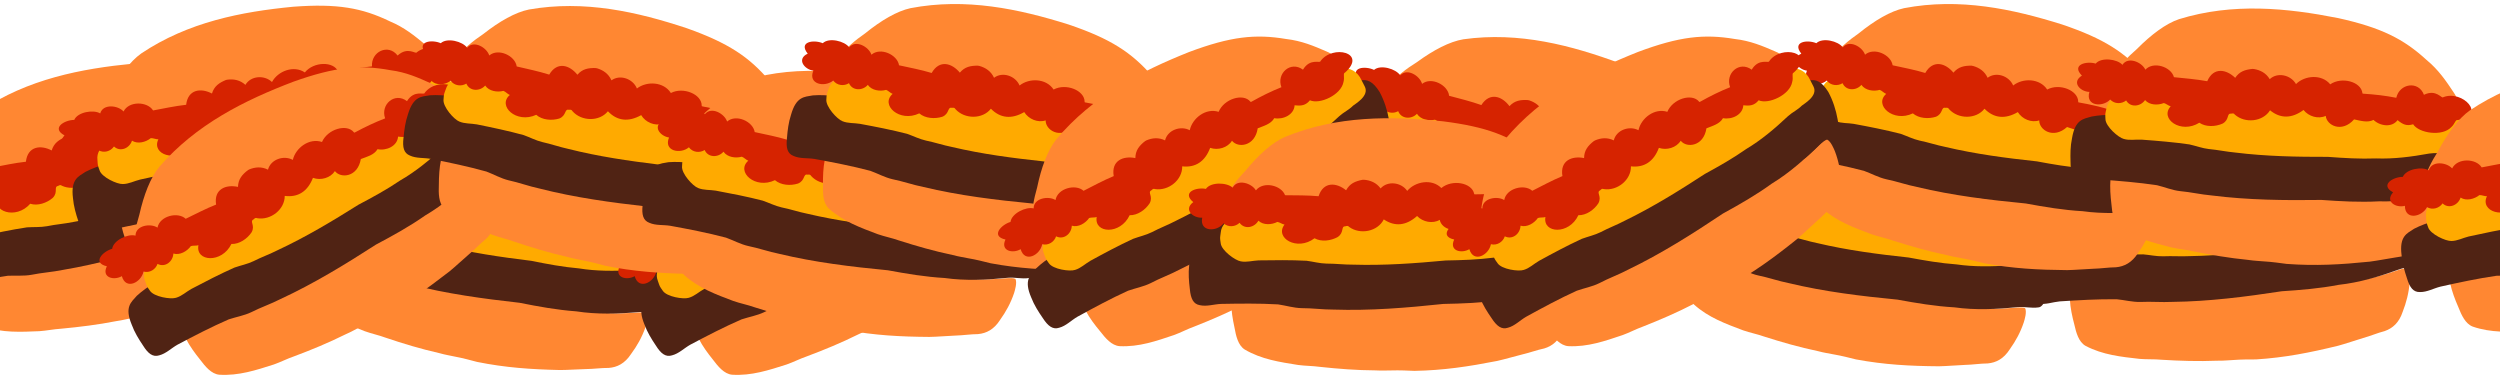 <svg width="78" height="12" viewBox="0 0 78 12" fill="none" xmlns="http://www.w3.org/2000/svg">
<g clip-path="url(#clip0_2181_876467)">
<g clip-path="url(#clip1_2181_876467)">
<g clip-path="url(#clip2_2181_876467)">
<path d="M5.045 4.997C4.722 5.072 4.397 5.15 4.083 5.259C3.345 5.451 2.605 5.595 1.859 5.748C1.277 5.849 0.724 6.035 0.135 6.083C-0.652 6.196 -1.659 6.351 -2.064 6.206C-2.077 6.199 -2.081 6.188 -2.088 6.164C-2.119 6.013 -2.097 5.89 -2.059 5.755C-1.965 5.38 -1.792 5.044 -1.586 4.719C-1.284 4.151 -0.945 3.694 -0.592 3.444C0.87 2.464 2.534 2.143 4.148 1.986C5.529 1.883 6.295 2.021 7.169 2.444C7.616 2.632 7.937 2.894 8.265 3.166C8.432 3.296 8.763 3.677 8.666 3.807C8.548 3.929 8.372 3.975 8.216 4.037C7.877 4.153 7.535 4.229 7.191 4.332C6.484 4.583 5.773 4.83 5.045 4.997Z" fill="#FF8732"/>
<path d="M-0.641 8.548C-0.394 8.493 -0.137 8.486 0.12 8.461C0.526 8.413 0.938 8.383 1.351 8.352C1.771 8.289 2.188 8.212 2.604 8.122C2.875 8.071 3.131 7.977 3.4 7.909C4.07 7.747 4.726 7.602 5.391 7.436C6.394 7.21 7.404 7.012 8.349 6.574C8.678 6.426 8.913 6.259 9.052 6.262C9.151 6.341 9.178 6.596 9.187 6.685C9.213 7.013 9.18 7.324 9.112 7.627C9.054 7.978 8.882 8.18 8.652 8.304C8.436 8.398 8.236 8.524 8.02 8.622C7.808 8.722 7.501 8.884 7.285 8.98C6.448 9.327 5.702 9.599 4.82 9.793C4.653 9.818 4.312 9.874 4.148 9.915C3.907 9.963 3.865 9.984 3.623 10.02C3.052 10.132 2.483 10.202 1.903 10.256C1.672 10.27 1.455 10.318 1.224 10.333C0.649 10.357 0.072 10.388 -0.503 10.19C-0.733 10.101 -0.854 9.828 -0.952 9.582C-1.06 9.335 -1.15 9.098 -1.208 8.834C-1.226 8.631 -0.717 8.573 -0.641 8.548Z" fill="#FF8732"/>
<path d="M9.507 4.848C9.57 5.146 9.578 5.455 9.547 5.738C9.533 5.884 9.516 6.031 9.429 6.074C9.237 6.193 9.03 6.215 8.832 6.318C8.239 6.644 7.645 6.929 7.01 7.099C6.442 7.303 5.87 7.439 5.286 7.569C4.193 7.914 3.09 8.232 1.962 8.421C1.634 8.489 1.307 8.507 0.979 8.574C0.738 8.618 0.486 8.591 0.239 8.604C-0.352 8.689 -0.93 8.813 -1.51 8.943C-1.727 8.997 -1.927 9.116 -2.148 9.112C-2.353 9.119 -2.468 8.973 -2.554 8.682C-2.633 8.448 -2.701 8.213 -2.723 7.961C-2.797 7.367 -2.558 7.286 -2.332 7.137C-1.921 6.925 -1.485 6.836 -1.05 6.721C-0.408 6.559 0.226 6.404 0.872 6.26C1.17 6.188 1.471 6.166 1.763 6.063C2.186 5.957 2.585 5.808 3.001 5.687C3.215 5.64 3.427 5.586 3.636 5.508C3.998 5.441 4.333 5.331 4.685 5.243C5.299 5.074 5.936 5.038 6.548 4.854C7.021 4.724 7.503 4.661 7.981 4.564C8.917 4.326 9.29 4.098 9.507 4.848Z" fill="#502314"/>
<path d="M9.044 4.227C9.093 4.451 9.045 4.227 9.11 4.553C9.175 4.878 8.667 4.99 8.593 5.025C8.43 5.117 8.256 5.138 8.088 5.219C7.585 5.475 7.082 5.7 6.547 5.84C6.067 6.003 5.585 6.116 5.093 6.224C4.17 6.503 3.239 6.763 2.29 6.925C2.013 6.982 1.739 7.001 1.463 7.058C1.26 7.095 1.049 7.079 0.842 7.093C0.345 7.168 -0.142 7.272 -0.63 7.379C-0.814 7.424 -0.983 7.518 -1.169 7.519C-1.341 7.527 -1.827 7.307 -1.894 7.089C-1.956 6.915 -1.946 6.953 -1.96 6.764C-2.012 6.318 -1.48 6.15 -1.288 6.033C-0.94 5.867 -0.573 5.791 -0.206 5.697C0.336 5.564 0.87 5.436 1.414 5.316C1.666 5.256 1.918 5.234 2.165 5.151C2.521 5.064 2.859 4.945 3.21 4.846C3.39 4.808 3.569 4.763 3.745 4.701C4.05 4.643 4.333 4.555 4.63 4.482C5.147 4.344 5.683 4.305 6.198 4.156C6.597 4.05 7.003 3.994 7.405 3.912C8.195 3.716 8.876 3.666 9.044 4.227Z" fill="#FFAA00"/>
</g>
<path d="M2.057 4.269C2.068 4.267 2.073 4.273 2.092 4.262C2.293 4.237 2.491 4.272 2.657 4.424C2.82 4.14 3.248 4.106 3.486 4.335C3.669 3.996 4.163 3.801 4.511 4.036C4.785 3.695 5.413 3.682 5.551 4.01C5.562 4.024 5.558 4.029 5.594 4.017C5.929 3.94 6.257 3.881 6.606 3.847C6.572 3.389 7.114 3.127 7.405 3.51C7.722 3.216 7.978 3.479 8.004 3.409C8.507 3.007 9.495 3.56 8.636 3.965C8.568 3.965 8.592 4.106 8.513 4.231C8.331 4.599 7.602 4.705 7.347 4.487C7.169 4.606 7.042 4.586 6.845 4.503C6.745 4.784 6.372 4.84 6.123 4.712C5.972 4.861 5.732 4.851 5.538 4.871C5.296 5.394 4.77 5.296 4.659 5.019C4.47 5.189 4.156 5.192 3.942 5.042C3.669 5.409 3.327 5.512 2.945 5.351C2.836 5.758 2.32 5.977 1.931 5.795C1.89 5.762 1.863 5.773 1.812 5.801C1.667 5.828 1.823 5.995 1.646 6.174C1.462 6.332 1.178 6.432 0.943 6.357C0.494 6.87 -0.289 6.593 -0.059 6.122C-0.131 6.127 -0.221 6.082 -0.295 6.087C-0.451 6.212 -0.704 6.279 -0.882 6.165C-0.957 6.403 -1.25 6.53 -1.444 6.346C-1.547 6.497 -1.759 6.563 -1.929 6.462C-2.087 6.774 -2.618 6.88 -2.618 6.422C-2.894 6.495 -3.251 6.296 -2.988 6.001C-3.412 5.771 -2.986 5.518 -2.684 5.518C-2.579 5.272 -2.082 5.187 -1.873 5.315C-1.788 5.007 -1.317 5.059 -1.145 5.255C-0.982 4.922 -0.4 4.937 -0.224 5.223C0.114 5.16 0.455 5.084 0.808 5.046C0.865 4.557 1.272 4.515 1.613 4.694C1.683 4.465 1.834 4.36 2.057 4.269" fill="#D62300"/>
</g>
<g clip-path="url(#clip3_2181_876467)">
<g clip-path="url(#clip4_2181_876467)">
<path d="M10.045 3.221C9.722 3.296 9.397 3.373 9.083 3.483C8.345 3.675 7.605 3.819 6.859 3.972C6.277 4.073 5.724 4.259 5.135 4.306C4.348 4.42 3.341 4.574 2.936 4.429C2.923 4.423 2.919 4.412 2.912 4.387C2.881 4.237 2.903 4.113 2.941 3.978C3.035 3.603 3.208 3.268 3.414 2.943C3.716 2.375 4.055 1.917 4.408 1.667C5.87 0.687 7.534 0.366 9.148 0.21C10.529 0.107 11.295 0.245 12.169 0.668C12.616 0.855 12.937 1.118 13.265 1.389C13.432 1.519 13.764 1.901 13.666 2.031C13.548 2.153 13.372 2.198 13.216 2.26C12.877 2.377 12.535 2.453 12.191 2.555C11.483 2.807 10.773 3.053 10.045 3.221Z" fill="#FF8732"/>
<path d="M4.359 6.771C4.606 6.717 4.863 6.709 5.12 6.685C5.526 6.636 5.938 6.607 6.351 6.576C6.771 6.512 7.188 6.436 7.604 6.346C7.875 6.294 8.131 6.201 8.4 6.132C9.07 5.971 9.726 5.825 10.391 5.66C11.394 5.433 12.404 5.236 13.349 4.798C13.678 4.649 13.912 4.483 14.052 4.485C14.151 4.565 14.178 4.819 14.187 4.908C14.213 5.237 14.18 5.548 14.112 5.851C14.054 6.202 13.882 6.404 13.652 6.528C13.436 6.621 13.236 6.748 13.02 6.846C12.808 6.946 12.501 7.108 12.285 7.203C11.448 7.551 10.702 7.822 9.82 8.017C9.653 8.041 9.312 8.098 9.148 8.139C8.907 8.187 8.865 8.208 8.623 8.244C8.052 8.356 7.483 8.426 6.903 8.479C6.672 8.493 6.455 8.542 6.224 8.557C5.649 8.58 5.072 8.612 4.497 8.414C4.267 8.325 4.146 8.052 4.048 7.805C3.94 7.558 3.85 7.322 3.792 7.057C3.774 6.855 4.283 6.796 4.359 6.771Z" fill="#FF8732"/>
<path d="M14.507 3.071C14.57 3.37 14.578 3.679 14.547 3.962C14.534 4.107 14.516 4.255 14.429 4.298C14.237 4.416 14.03 4.439 13.832 4.541C13.239 4.868 12.645 5.152 12.01 5.323C11.442 5.526 10.87 5.663 10.286 5.793C9.193 6.138 8.09 6.456 6.962 6.644C6.634 6.712 6.307 6.73 5.979 6.798C5.738 6.841 5.486 6.814 5.239 6.827C4.648 6.912 4.07 7.037 3.49 7.166C3.273 7.22 3.073 7.34 2.852 7.336C2.647 7.343 2.532 7.197 2.446 6.906C2.367 6.672 2.299 6.436 2.277 6.184C2.203 5.591 2.442 5.51 2.668 5.361C3.079 5.149 3.515 5.059 3.95 4.945C4.592 4.782 5.226 4.627 5.872 4.483C6.17 4.412 6.471 4.389 6.763 4.286C7.186 4.181 7.585 4.032 8.001 3.91C8.215 3.864 8.427 3.81 8.636 3.732C8.998 3.665 9.333 3.555 9.685 3.466C10.299 3.298 10.936 3.261 11.547 3.077C12.021 2.948 12.503 2.885 12.98 2.788C13.917 2.55 14.29 2.321 14.507 3.071Z" fill="#502314"/>
<path d="M14.044 2.451C14.093 2.674 14.044 2.451 14.11 2.776C14.175 3.102 13.667 3.214 13.594 3.248C13.43 3.341 13.256 3.362 13.088 3.442C12.585 3.699 12.082 3.924 11.547 4.063C11.067 4.227 10.585 4.34 10.093 4.448C9.17 4.727 8.239 4.987 7.29 5.148C7.013 5.206 6.739 5.225 6.463 5.281C6.26 5.318 6.049 5.303 5.842 5.317C5.345 5.391 4.858 5.495 4.37 5.603C4.186 5.648 4.017 5.741 3.831 5.742C3.659 5.751 3.173 5.531 3.106 5.313C3.044 5.138 3.054 5.177 3.04 4.988C2.988 4.542 3.52 4.373 3.712 4.257C4.06 4.09 4.427 4.015 4.794 3.921C5.336 3.787 5.87 3.659 6.414 3.539C6.666 3.48 6.918 3.458 7.165 3.375C7.521 3.288 7.859 3.169 8.21 3.07C8.39 3.031 8.569 2.987 8.745 2.924C9.05 2.867 9.333 2.779 9.63 2.706C10.147 2.568 10.683 2.529 11.198 2.38C11.597 2.273 12.003 2.218 12.405 2.136C13.195 1.94 13.876 1.89 14.044 2.451Z" fill="#FFAA00"/>
</g>
<path d="M7.057 2.493C7.068 2.49 7.073 2.496 7.092 2.486C7.293 2.46 7.491 2.496 7.657 2.648C7.82 2.363 8.248 2.33 8.486 2.559C8.669 2.219 9.163 2.025 9.511 2.26C9.785 1.919 10.413 1.905 10.551 2.234C10.562 2.248 10.558 2.253 10.594 2.241C10.93 2.164 11.257 2.104 11.606 2.071C11.572 1.613 12.114 1.351 12.405 1.733C12.722 1.439 12.978 1.703 13.004 1.632C13.507 1.231 14.495 1.783 13.636 2.189C13.568 2.188 13.592 2.329 13.513 2.455C13.331 2.823 12.602 2.929 12.347 2.711C12.169 2.829 12.042 2.809 11.845 2.726C11.745 3.007 11.372 3.064 11.123 2.935C10.972 3.085 10.732 3.075 10.538 3.094C10.296 3.617 9.77 3.519 9.659 3.243C9.47 3.412 9.156 3.416 8.942 3.265C8.669 3.632 8.327 3.735 7.945 3.575C7.836 3.982 7.32 4.2 6.931 4.019C6.89 3.986 6.863 3.996 6.812 4.025C6.667 4.051 6.823 4.218 6.646 4.397C6.462 4.556 6.178 4.655 5.943 4.581C5.494 5.093 4.711 4.817 4.941 4.346C4.869 4.351 4.779 4.305 4.705 4.31C4.549 4.436 4.296 4.503 4.118 4.389C4.043 4.627 3.75 4.753 3.556 4.57C3.453 4.721 3.241 4.787 3.071 4.685C2.913 4.998 2.382 5.104 2.382 4.645C2.106 4.719 1.749 4.52 2.012 4.224C1.588 3.995 2.014 3.742 2.316 3.741C2.421 3.495 2.918 3.411 3.127 3.539C3.212 3.231 3.683 3.283 3.855 3.479C4.018 3.145 4.6 3.161 4.776 3.446C5.114 3.384 5.455 3.308 5.808 3.269C5.865 2.781 6.272 2.739 6.613 2.918C6.683 2.688 6.834 2.584 7.057 2.492" fill="#D62300"/>
</g>
<g clip-path="url(#clip5_2181_876467)">
<g clip-path="url(#clip6_2181_876467)">
<path d="M17.03 6.996C16.705 6.935 16.377 6.874 16.045 6.847C15.292 6.724 14.558 6.557 13.813 6.395C13.24 6.253 12.659 6.199 12.101 6.005C11.335 5.79 10.352 5.525 10.04 5.228C10.031 5.217 10.031 5.206 10.035 5.18C10.067 5.03 10.138 4.926 10.227 4.818C10.465 4.513 10.759 4.276 11.078 4.062C11.584 3.664 12.079 3.383 12.503 3.297C14.236 2.992 15.888 3.371 17.427 3.88C18.733 4.344 19.377 4.78 20.006 5.52C20.339 5.872 20.526 6.242 20.716 6.623C20.816 6.809 20.965 7.292 20.824 7.372C20.667 7.435 20.487 7.406 20.32 7.4C19.962 7.369 19.619 7.301 19.262 7.255C18.514 7.199 17.764 7.137 17.03 6.996Z" fill="#FF8732"/>
<path d="M10.394 7.946C10.643 7.996 10.881 8.093 11.125 8.174C11.517 8.294 11.905 8.433 12.296 8.572C12.706 8.684 13.118 8.782 13.535 8.868C13.804 8.931 14.075 8.948 14.349 8.995C15.027 9.118 15.686 9.25 16.361 9.367C17.37 9.566 18.374 9.793 19.415 9.775C19.776 9.772 20.058 9.714 20.185 9.773C20.243 9.885 20.165 10.129 20.137 10.214C20.028 10.525 19.873 10.796 19.688 11.046C19.493 11.344 19.254 11.459 18.993 11.479C18.757 11.477 18.524 11.513 18.286 11.515C18.052 11.52 17.706 11.545 17.47 11.545C16.564 11.524 15.772 11.471 14.886 11.292C14.724 11.247 14.389 11.161 14.222 11.132C13.983 11.079 13.936 11.081 13.7 11.016C13.132 10.888 12.583 10.722 12.032 10.536C11.814 10.455 11.596 10.412 11.379 10.333C10.843 10.122 10.302 9.917 9.857 9.503C9.682 9.329 9.682 9.031 9.692 8.766C9.694 8.496 9.706 8.244 9.761 7.978C9.826 7.785 10.315 7.938 10.394 7.946Z" fill="#FF8732"/>
<path d="M21.172 8.663C21.11 8.962 20.992 9.247 20.849 9.494C20.778 9.622 20.702 9.749 20.605 9.754C20.382 9.784 20.183 9.721 19.96 9.735C19.286 9.794 18.628 9.814 17.978 9.714C17.377 9.67 16.798 9.564 16.212 9.447C15.073 9.32 13.935 9.165 12.827 8.881C12.499 8.811 12.193 8.695 11.866 8.625C11.628 8.567 11.408 8.44 11.177 8.353C10.602 8.192 10.023 8.072 9.441 7.956C9.22 7.917 8.989 7.946 8.788 7.853C8.597 7.776 8.552 7.596 8.59 7.295C8.613 7.05 8.646 6.806 8.728 6.567C8.9 5.994 9.151 6.017 9.418 5.972C9.88 5.944 10.314 6.038 10.759 6.109C11.412 6.221 12.055 6.335 12.704 6.465C13.005 6.519 13.29 6.621 13.598 6.644C14.027 6.718 14.453 6.744 14.883 6.801C15.097 6.845 15.313 6.881 15.535 6.895C15.893 6.979 16.244 7.014 16.602 7.076C17.232 7.169 17.829 7.394 18.463 7.473C18.948 7.545 19.414 7.683 19.891 7.787C20.844 7.948 21.277 7.89 21.172 8.663Z" fill="#502314"/>
<path d="M21 7.909C20.954 8.133 21 7.909 20.928 8.233C20.856 8.557 20.346 8.454 20.265 8.456C20.079 8.474 19.91 8.423 19.725 8.429C19.161 8.46 18.61 8.463 18.064 8.374C17.559 8.33 17.072 8.238 16.578 8.138C15.622 8.021 14.665 7.882 13.732 7.646C13.456 7.586 13.197 7.493 12.922 7.433C12.721 7.385 12.534 7.285 12.339 7.215C11.854 7.082 11.367 6.98 10.877 6.881C10.691 6.848 10.498 6.865 10.328 6.791C10.167 6.729 9.812 6.332 9.838 6.105C9.852 5.92 9.845 5.96 9.91 5.781C10.042 5.352 10.597 5.413 10.819 5.384C11.205 5.373 11.571 5.452 11.945 5.514C12.495 5.611 13.035 5.71 13.581 5.82C13.835 5.867 14.075 5.949 14.334 5.973C14.695 6.038 15.052 6.065 15.413 6.117C15.594 6.154 15.775 6.186 15.962 6.2C16.264 6.271 16.558 6.304 16.86 6.357C17.388 6.44 17.894 6.621 18.426 6.693C18.834 6.757 19.227 6.87 19.628 6.958C20.43 7.098 21.073 7.327 21 7.909Z" fill="#FFAA00"/>
</g>
<path d="M14.592 5.123C14.604 5.125 14.605 5.133 14.627 5.131C14.821 5.189 14.987 5.301 15.078 5.507C15.342 5.313 15.748 5.455 15.872 5.761C16.177 5.524 16.707 5.546 16.931 5.902C17.319 5.7 17.899 5.942 17.893 6.298C17.897 6.315 17.891 6.318 17.929 6.322C18.267 6.387 18.591 6.465 18.924 6.576C19.078 6.143 19.68 6.123 19.791 6.59C20.199 6.449 20.327 6.794 20.379 6.739C21.002 6.576 21.683 7.481 20.733 7.504C20.67 7.476 20.636 7.615 20.512 7.698C20.197 7.961 19.487 7.763 19.343 7.461C19.132 7.497 19.023 7.427 18.877 7.272C18.672 7.489 18.308 7.389 18.132 7.171C17.933 7.246 17.718 7.14 17.533 7.08C17.1 7.461 16.659 7.159 16.669 6.861C16.427 6.939 16.138 6.816 16.005 6.592C15.606 6.816 15.251 6.773 14.967 6.471C14.703 6.8 14.143 6.791 13.86 6.468C13.836 6.421 13.807 6.42 13.748 6.425C13.605 6.391 13.68 6.606 13.447 6.699C13.214 6.769 12.914 6.746 12.73 6.582C12.111 6.87 11.507 6.3 11.907 5.963C11.839 5.938 11.776 5.86 11.706 5.835C11.513 5.886 11.254 5.845 11.138 5.669C10.973 5.857 10.653 5.854 10.55 5.608C10.395 5.704 10.174 5.679 10.06 5.517C9.789 5.739 9.261 5.622 9.446 5.202C9.164 5.158 8.918 4.831 9.278 4.667C8.983 4.286 9.474 4.226 9.751 4.348C9.947 4.166 10.435 4.29 10.575 4.491C10.777 4.243 11.187 4.481 11.265 4.731C11.549 4.491 12.075 4.74 12.121 5.073C12.454 5.152 12.797 5.221 13.136 5.328C13.385 4.904 13.775 5.031 14.014 5.332C14.171 5.151 14.351 5.116 14.593 5.123" fill="#D62300"/>
</g>
<g clip-path="url(#clip7_2181_876467)">
<g clip-path="url(#clip8_2181_876467)">
<path d="M10.815 5.215C10.524 5.373 10.231 5.533 9.957 5.722C9.296 6.102 8.621 6.437 7.941 6.782C7.407 7.033 6.923 7.359 6.368 7.561C5.638 7.878 4.709 8.294 4.279 8.262C4.265 8.258 4.259 8.249 4.245 8.227C4.175 8.09 4.164 7.965 4.165 7.825C4.157 7.439 4.235 7.069 4.347 6.701C4.488 6.074 4.694 5.543 4.968 5.208C6.118 3.877 7.638 3.126 9.154 2.549C10.458 2.083 11.233 2.014 12.188 2.191C12.669 2.253 13.048 2.422 13.436 2.597C13.631 2.678 14.052 2.958 13.992 3.109C13.911 3.258 13.753 3.349 13.619 3.449C13.322 3.652 13.014 3.815 12.708 4.005C12.093 4.435 11.473 4.861 10.815 5.215Z" fill="#FF8732"/>
<path d="M6.271 10.144C6.495 10.026 6.741 9.95 6.982 9.859C7.361 9.704 7.751 9.567 8.141 9.428C8.529 9.255 8.911 9.071 9.288 8.874C9.536 8.753 9.758 8.595 10 8.458C10.603 8.125 11.197 7.811 11.794 7.475C12.702 6.992 13.623 6.534 14.419 5.862C14.697 5.631 14.879 5.409 15.014 5.374C15.13 5.425 15.224 5.663 15.256 5.746C15.368 6.056 15.419 6.365 15.433 6.675C15.47 7.029 15.358 7.269 15.168 7.45C14.985 7.597 14.826 7.772 14.643 7.924C14.465 8.076 14.213 8.313 14.03 8.463C13.314 9.019 12.667 9.479 11.867 9.9C11.713 9.967 11.399 10.112 11.251 10.195C11.032 10.305 10.997 10.336 10.773 10.435C10.252 10.694 9.722 10.913 9.177 11.117C8.957 11.192 8.761 11.296 8.543 11.372C7.994 11.547 7.446 11.73 6.839 11.691C6.593 11.666 6.404 11.435 6.245 11.223C6.076 11.013 5.926 10.809 5.801 10.569C5.73 10.378 6.204 10.188 6.271 10.144Z" fill="#FF8732"/>
<path d="M15.078 3.89C15.219 4.161 15.308 4.457 15.353 4.738C15.378 4.882 15.4 5.029 15.328 5.094C15.174 5.258 14.98 5.335 14.816 5.486C14.331 5.958 13.834 6.39 13.267 6.722C12.773 7.069 12.257 7.352 11.729 7.632C10.766 8.253 9.786 8.852 8.748 9.332C8.449 9.485 8.139 9.588 7.841 9.74C7.62 9.846 7.369 9.887 7.135 9.965C6.588 10.203 6.063 10.476 5.538 10.754C5.343 10.864 5.182 11.032 4.967 11.087C4.771 11.148 4.622 11.037 4.462 10.779C4.324 10.575 4.196 10.366 4.109 10.128C3.88 9.576 4.089 9.434 4.267 9.23C4.608 8.918 5.004 8.716 5.393 8.49C5.97 8.163 6.54 7.846 7.125 7.537C7.394 7.388 7.678 7.287 7.932 7.111C8.312 6.897 8.658 6.648 9.027 6.421C9.221 6.319 9.411 6.211 9.592 6.081C9.923 5.92 10.217 5.726 10.533 5.547C11.08 5.222 11.685 5.018 12.226 4.679C12.648 4.429 13.097 4.241 13.531 4.021C14.372 3.543 14.671 3.224 15.078 3.89Z" fill="#502314"/>
<path d="M14.468 3.414C14.574 3.617 14.468 3.414 14.617 3.711C14.766 4.008 14.306 4.25 14.245 4.302C14.111 4.435 13.949 4.501 13.808 4.623C13.391 5.003 12.966 5.354 12.486 5.63C12.067 5.915 11.632 6.151 11.186 6.386C10.37 6.899 9.541 7.396 8.668 7.803C8.417 7.931 8.158 8.022 7.906 8.15C7.72 8.239 7.512 8.28 7.316 8.348C6.857 8.552 6.415 8.781 5.972 9.014C5.808 9.105 5.669 9.241 5.49 9.291C5.326 9.345 4.8 9.261 4.677 9.069C4.571 8.917 4.591 8.951 4.528 8.772C4.36 8.356 4.828 8.053 4.982 7.89C5.274 7.637 5.608 7.467 5.937 7.279C6.424 7.007 6.905 6.742 7.398 6.483C7.625 6.359 7.863 6.271 8.079 6.126C8.399 5.947 8.693 5.743 9.006 5.555C9.169 5.47 9.33 5.38 9.484 5.273C9.762 5.137 10.011 4.977 10.279 4.828C10.741 4.558 11.247 4.379 11.705 4.098C12.062 3.89 12.438 3.729 12.804 3.544C13.514 3.146 14.157 2.917 14.468 3.414Z" fill="#FFAA00"/>
</g>
<path d="M7.741 5.303C7.751 5.298 7.758 5.303 7.773 5.287C7.961 5.21 8.16 5.192 8.361 5.294C8.443 4.977 8.847 4.831 9.136 4.989C9.224 4.613 9.648 4.295 10.046 4.43C10.22 4.028 10.822 3.849 11.042 4.129C11.056 4.14 11.054 4.146 11.086 4.125C11.389 3.962 11.689 3.818 12.016 3.693C11.863 3.26 12.316 2.864 12.698 3.156C12.925 2.789 13.242 2.975 13.248 2.9C13.627 2.38 14.727 2.651 14.005 3.269C13.939 3.287 14 3.417 13.957 3.559C13.879 3.962 13.204 4.257 12.9 4.114C12.761 4.275 12.632 4.29 12.42 4.262C12.398 4.559 12.054 4.712 11.779 4.654C11.673 4.838 11.439 4.892 11.258 4.962C11.162 5.531 10.63 5.575 10.449 5.338C10.311 5.552 10.009 5.639 9.764 5.549C9.597 5.976 9.295 6.166 8.884 6.112C8.886 6.533 8.447 6.881 8.023 6.808C7.976 6.787 7.952 6.805 7.91 6.846C7.777 6.91 7.972 7.029 7.849 7.249C7.713 7.451 7.466 7.622 7.22 7.612C6.922 8.225 6.093 8.166 6.191 7.651C6.122 7.674 6.024 7.654 5.954 7.679C5.837 7.841 5.61 7.972 5.409 7.91C5.399 8.159 5.15 8.359 4.915 8.233C4.856 8.406 4.668 8.526 4.478 8.472C4.407 8.816 3.924 9.059 3.802 8.616C3.556 8.76 3.159 8.663 3.334 8.308C2.864 8.199 3.208 7.842 3.5 7.762C3.536 7.497 3.992 7.284 4.228 7.352C4.228 7.032 4.696 6.958 4.914 7.102C4.983 6.737 5.548 6.598 5.794 6.826C6.103 6.677 6.412 6.513 6.742 6.383C6.667 5.897 7.049 5.749 7.425 5.831C7.433 5.591 7.55 5.45 7.742 5.303" fill="#D62300"/>
</g>
<g clip-path="url(#clip9_2181_876467)">
<g clip-path="url(#clip10_2181_876467)">
<path d="M26.815 5.215C26.524 5.373 26.231 5.533 25.957 5.722C25.296 6.102 24.621 6.437 23.941 6.782C23.407 7.033 22.922 7.359 22.368 7.561C21.638 7.878 20.709 8.294 20.279 8.262C20.265 8.258 20.259 8.249 20.245 8.227C20.175 8.09 20.164 7.965 20.165 7.825C20.157 7.439 20.235 7.069 20.347 6.701C20.488 6.074 20.694 5.543 20.968 5.208C22.118 3.877 23.638 3.126 25.154 2.549C26.458 2.083 27.233 2.014 28.188 2.191C28.669 2.253 29.048 2.422 29.436 2.597C29.631 2.678 30.052 2.958 29.992 3.109C29.911 3.258 29.753 3.349 29.619 3.449C29.323 3.652 29.014 3.815 28.708 4.005C28.093 4.435 27.473 4.861 26.815 5.215Z" fill="#FF8732"/>
<path d="M22.271 10.144C22.495 10.026 22.741 9.95 22.982 9.859C23.361 9.704 23.75 9.567 24.14 9.428C24.529 9.255 24.91 9.071 25.288 8.874C25.536 8.753 25.758 8.595 25.999 8.458C26.603 8.125 27.197 7.811 27.794 7.475C28.702 6.992 29.623 6.534 30.419 5.862C30.697 5.631 30.879 5.409 31.014 5.374C31.13 5.425 31.224 5.663 31.256 5.746C31.368 6.056 31.419 6.365 31.433 6.675C31.47 7.029 31.358 7.269 31.168 7.45C30.985 7.597 30.826 7.772 30.643 7.924C30.465 8.076 30.212 8.313 30.029 8.463C29.314 9.019 28.666 9.479 27.867 9.9C27.713 9.967 27.399 10.112 27.251 10.195C27.032 10.305 26.997 10.336 26.773 10.435C26.252 10.694 25.721 10.913 25.177 11.117C24.957 11.192 24.761 11.296 24.543 11.372C23.994 11.547 23.445 11.73 22.839 11.691C22.593 11.666 22.404 11.435 22.245 11.223C22.076 11.013 21.926 10.809 21.801 10.569C21.73 10.378 22.204 10.188 22.271 10.144Z" fill="#FF8732"/>
<path d="M31.078 3.89C31.219 4.161 31.308 4.457 31.353 4.738C31.378 4.882 31.4 5.029 31.328 5.094C31.174 5.258 30.98 5.335 30.817 5.486C30.331 5.958 29.834 6.39 29.267 6.722C28.773 7.069 28.257 7.352 27.729 7.632C26.766 8.253 25.786 8.852 24.748 9.332C24.449 9.485 24.139 9.588 23.841 9.74C23.62 9.846 23.369 9.887 23.135 9.965C22.588 10.203 22.063 10.476 21.538 10.754C21.343 10.864 21.182 11.032 20.967 11.087C20.771 11.148 20.622 11.037 20.462 10.779C20.324 10.575 20.196 10.366 20.109 10.128C19.88 9.576 20.089 9.434 20.267 9.23C20.608 8.918 21.004 8.716 21.393 8.49C21.97 8.163 22.541 7.846 23.125 7.537C23.394 7.388 23.678 7.287 23.932 7.111C24.312 6.897 24.658 6.648 25.027 6.421C25.221 6.319 25.411 6.211 25.592 6.081C25.923 5.92 26.217 5.726 26.533 5.547C27.08 5.222 27.685 5.018 28.226 4.679C28.648 4.429 29.096 4.241 29.532 4.021C30.372 3.543 30.671 3.224 31.078 3.89Z" fill="#502314"/>
<path d="M30.468 3.414C30.574 3.617 30.468 3.414 30.617 3.711C30.766 4.008 30.306 4.25 30.244 4.302C30.111 4.435 29.949 4.501 29.808 4.623C29.391 5.004 28.966 5.354 28.486 5.63C28.067 5.915 27.632 6.151 27.186 6.386C26.37 6.899 25.541 7.396 24.668 7.803C24.417 7.931 24.158 8.022 23.906 8.15C23.72 8.239 23.512 8.28 23.317 8.349C22.857 8.552 22.415 8.781 21.972 9.014C21.808 9.105 21.669 9.241 21.49 9.291C21.326 9.345 20.8 9.261 20.677 9.069C20.571 8.917 20.591 8.951 20.528 8.772C20.36 8.356 20.828 8.053 20.982 7.89C21.274 7.637 21.608 7.467 21.937 7.28C22.424 7.007 22.905 6.742 23.398 6.483C23.625 6.359 23.863 6.271 24.079 6.126C24.399 5.948 24.693 5.743 25.006 5.555C25.169 5.47 25.33 5.38 25.483 5.273C25.762 5.137 26.011 4.977 26.279 4.828C26.741 4.558 27.247 4.379 27.705 4.098C28.062 3.891 28.438 3.729 28.804 3.544C29.514 3.146 30.157 2.917 30.468 3.414Z" fill="#FFAA00"/>
</g>
<path d="M23.741 5.303C23.752 5.298 23.758 5.303 23.773 5.287C23.96 5.21 24.16 5.192 24.361 5.294C24.443 4.977 24.847 4.831 25.136 4.989C25.224 4.613 25.648 4.295 26.046 4.43C26.22 4.028 26.822 3.849 27.042 4.129C27.056 4.14 27.054 4.146 27.086 4.125C27.389 3.962 27.689 3.818 28.016 3.693C27.863 3.26 28.316 2.864 28.698 3.156C28.925 2.789 29.242 2.975 29.248 2.9C29.627 2.38 30.727 2.651 30.006 3.269C29.939 3.287 30 3.417 29.957 3.559C29.879 3.962 29.204 4.257 28.9 4.114C28.761 4.275 28.632 4.29 28.42 4.262C28.398 4.559 28.054 4.712 27.779 4.654C27.673 4.838 27.439 4.892 27.258 4.962C27.162 5.531 26.63 5.575 26.449 5.338C26.311 5.552 26.009 5.639 25.764 5.549C25.597 5.976 25.295 6.166 24.884 6.112C24.887 6.533 24.447 6.881 24.023 6.808C23.976 6.787 23.952 6.805 23.91 6.846C23.777 6.91 23.972 7.029 23.849 7.249C23.713 7.451 23.466 7.622 23.22 7.612C22.922 8.225 22.093 8.166 22.191 7.651C22.122 7.674 22.024 7.654 21.954 7.679C21.837 7.841 21.61 7.972 21.409 7.91C21.399 8.159 21.15 8.359 20.915 8.233C20.856 8.406 20.668 8.526 20.478 8.472C20.407 8.816 19.924 9.059 19.802 8.616C19.556 8.76 19.159 8.663 19.334 8.308C18.864 8.199 19.208 7.842 19.5 7.762C19.536 7.497 19.992 7.284 20.228 7.352C20.228 7.032 20.696 6.958 20.914 7.102C20.983 6.737 21.549 6.598 21.794 6.826C22.103 6.677 22.412 6.513 22.742 6.383C22.667 5.897 23.049 5.749 23.425 5.831C23.433 5.591 23.55 5.45 23.741 5.303" fill="#D62300"/>
</g>
<g clip-path="url(#clip11_2181_876467)">
<g clip-path="url(#clip12_2181_876467)">
<path d="M21.03 3.996C20.705 3.935 20.377 3.874 20.045 3.847C19.292 3.724 18.558 3.557 17.813 3.395C17.24 3.253 16.659 3.199 16.101 3.005C15.335 2.79 14.352 2.525 14.04 2.228C14.031 2.217 14.031 2.206 14.035 2.18C14.067 2.03 14.138 1.926 14.227 1.818C14.465 1.513 14.759 1.276 15.078 1.062C15.584 0.664 16.079 0.383 16.503 0.297C18.236 -0.008 19.888 0.371 21.427 0.88C22.733 1.344 23.377 1.78 24.006 2.52C24.339 2.872 24.526 3.242 24.716 3.623C24.816 3.809 24.965 4.292 24.824 4.372C24.667 4.435 24.487 4.406 24.32 4.4C23.962 4.369 23.619 4.301 23.262 4.255C22.514 4.199 21.764 4.137 21.03 3.996Z" fill="#FF8732"/>
<path d="M14.394 4.946C14.643 4.996 14.881 5.093 15.125 5.174C15.517 5.294 15.905 5.433 16.296 5.572C16.706 5.684 17.118 5.782 17.535 5.868C17.804 5.931 18.075 5.948 18.349 5.995C19.027 6.118 19.686 6.25 20.361 6.367C21.37 6.566 22.374 6.793 23.415 6.775C23.776 6.772 24.058 6.714 24.185 6.773C24.243 6.885 24.165 7.129 24.137 7.214C24.028 7.525 23.873 7.796 23.688 8.046C23.493 8.344 23.254 8.459 22.993 8.479C22.757 8.477 22.524 8.513 22.286 8.515C22.052 8.52 21.706 8.545 21.47 8.545C20.564 8.524 19.772 8.471 18.886 8.292C18.724 8.247 18.389 8.161 18.222 8.132C17.983 8.079 17.936 8.081 17.7 8.016C17.132 7.888 16.583 7.722 16.032 7.536C15.814 7.455 15.596 7.412 15.379 7.333C14.843 7.122 14.302 6.917 13.857 6.503C13.682 6.329 13.682 6.031 13.692 5.766C13.694 5.496 13.706 5.244 13.761 4.978C13.826 4.785 14.315 4.938 14.394 4.946Z" fill="#FF8732"/>
<path d="M25.172 5.663C25.11 5.962 24.992 6.247 24.849 6.494C24.778 6.622 24.702 6.749 24.605 6.754C24.382 6.784 24.183 6.721 23.96 6.735C23.286 6.794 22.628 6.814 21.978 6.714C21.377 6.67 20.798 6.564 20.212 6.447C19.073 6.32 17.935 6.165 16.827 5.881C16.499 5.811 16.193 5.695 15.866 5.625C15.628 5.567 15.408 5.44 15.177 5.353C14.602 5.192 14.023 5.072 13.441 4.956C13.22 4.917 12.989 4.946 12.788 4.853C12.598 4.776 12.552 4.596 12.59 4.295C12.613 4.05 12.646 3.806 12.728 3.567C12.9 2.994 13.151 3.017 13.418 2.972C13.88 2.944 14.314 3.038 14.759 3.109C15.412 3.221 16.055 3.335 16.704 3.465C17.005 3.519 17.29 3.621 17.598 3.644C18.027 3.718 18.453 3.744 18.883 3.801C19.097 3.845 19.313 3.881 19.535 3.895C19.893 3.979 20.244 4.014 20.602 4.076C21.232 4.169 21.829 4.394 22.463 4.473C22.948 4.545 23.414 4.683 23.891 4.787C24.844 4.948 25.277 4.89 25.172 5.663Z" fill="#502314"/>
<path d="M25 4.909C24.954 5.133 25 4.909 24.928 5.233C24.856 5.557 24.346 5.454 24.265 5.456C24.079 5.474 23.91 5.423 23.725 5.429C23.161 5.46 22.61 5.463 22.064 5.374C21.559 5.33 21.072 5.238 20.578 5.138C19.622 5.021 18.665 4.882 17.732 4.646C17.456 4.586 17.197 4.493 16.922 4.433C16.721 4.385 16.534 4.285 16.339 4.215C15.854 4.082 15.367 3.98 14.877 3.881C14.691 3.848 14.498 3.865 14.328 3.791C14.167 3.729 13.812 3.332 13.838 3.105C13.852 2.92 13.845 2.96 13.91 2.781C14.042 2.352 14.597 2.413 14.819 2.384C15.205 2.373 15.571 2.452 15.945 2.514C16.494 2.611 17.035 2.71 17.581 2.82C17.835 2.867 18.075 2.949 18.334 2.973C18.695 3.038 19.052 3.065 19.413 3.117C19.594 3.154 19.775 3.186 19.962 3.2C20.264 3.271 20.558 3.304 20.86 3.357C21.388 3.44 21.894 3.621 22.426 3.693C22.834 3.757 23.227 3.87 23.628 3.958C24.43 4.098 25.073 4.327 25 4.909Z" fill="#FFAA00"/>
</g>
<path d="M18.593 2.123C18.604 2.125 18.605 2.133 18.628 2.131C18.821 2.189 18.987 2.301 19.078 2.507C19.342 2.313 19.748 2.455 19.872 2.761C20.177 2.524 20.707 2.546 20.931 2.902C21.319 2.7 21.899 2.942 21.893 3.298C21.897 3.315 21.891 3.318 21.929 3.322C22.267 3.387 22.591 3.465 22.924 3.576C23.078 3.143 23.68 3.123 23.791 3.59C24.199 3.449 24.327 3.794 24.379 3.739C25.002 3.576 25.683 4.481 24.733 4.504C24.67 4.476 24.636 4.615 24.512 4.698C24.197 4.961 23.487 4.763 23.343 4.461C23.132 4.497 23.023 4.427 22.877 4.272C22.672 4.489 22.308 4.389 22.132 4.171C21.933 4.246 21.718 4.14 21.533 4.08C21.1 4.461 20.659 4.159 20.669 3.861C20.427 3.939 20.138 3.816 20.005 3.592C19.606 3.816 19.251 3.773 18.967 3.471C18.703 3.8 18.142 3.791 17.86 3.468C17.836 3.421 17.807 3.42 17.748 3.425C17.605 3.391 17.68 3.606 17.447 3.699C17.214 3.769 16.914 3.746 16.73 3.582C16.111 3.87 15.507 3.3 15.907 2.963C15.839 2.938 15.776 2.86 15.706 2.835C15.513 2.886 15.254 2.845 15.138 2.669C14.973 2.857 14.653 2.854 14.55 2.608C14.395 2.704 14.174 2.679 14.06 2.517C13.789 2.739 13.261 2.622 13.446 2.202C13.164 2.158 12.918 1.831 13.278 1.667C12.983 1.286 13.474 1.226 13.752 1.348C13.947 1.166 14.435 1.29 14.575 1.491C14.777 1.243 15.187 1.481 15.265 1.731C15.549 1.491 16.075 1.74 16.121 2.073C16.454 2.152 16.797 2.221 17.136 2.328C17.385 1.904 17.775 2.031 18.014 2.332C18.171 2.151 18.351 2.116 18.593 2.123" fill="#D62300"/>
</g>
<g clip-path="url(#clip13_2181_876467)">
<g clip-path="url(#clip14_2181_876467)">
<path d="M71.346 6.509C71.016 6.533 70.683 6.56 70.356 6.62C69.597 6.697 68.844 6.726 68.082 6.763C67.493 6.773 66.917 6.872 66.328 6.829C65.532 6.821 64.514 6.819 64.135 6.614C64.124 6.606 64.122 6.594 64.118 6.569C64.111 6.416 64.152 6.297 64.21 6.169C64.361 5.813 64.583 5.508 64.836 5.218C65.221 4.703 65.626 4.303 66.014 4.11C67.608 3.366 69.302 3.303 70.921 3.396C72.302 3.505 73.037 3.759 73.837 4.311C74.249 4.565 74.526 4.874 74.809 5.192C74.953 5.346 75.223 5.774 75.107 5.887C74.972 5.989 74.79 6.008 74.627 6.045C74.274 6.108 73.925 6.131 73.569 6.18C72.831 6.32 72.091 6.454 71.346 6.509Z" fill="#FF8732"/>
<path d="M65.183 9.146C65.436 9.13 65.691 9.162 65.948 9.178C66.358 9.192 66.769 9.226 67.182 9.258C67.607 9.26 68.03 9.248 68.455 9.223C68.731 9.214 68.998 9.16 69.275 9.134C69.962 9.077 70.632 9.034 71.315 8.972C72.34 8.902 73.369 8.861 74.369 8.573C74.718 8.477 74.975 8.348 75.113 8.372C75.197 8.466 75.185 8.721 75.181 8.81C75.156 9.139 75.076 9.441 74.963 9.73C74.851 10.068 74.651 10.242 74.404 10.329C74.176 10.388 73.959 10.483 73.73 10.546C73.506 10.613 73.178 10.726 72.95 10.787C72.069 11.002 71.291 11.157 70.389 11.214C70.221 11.212 69.875 11.216 69.706 11.231C69.461 11.242 69.416 11.256 69.171 11.254C68.59 11.278 68.017 11.26 67.436 11.224C67.205 11.202 66.983 11.217 66.753 11.197C66.181 11.132 65.606 11.074 65.068 10.79C64.854 10.668 64.776 10.379 64.718 10.121C64.649 9.86 64.596 9.613 64.58 9.342C64.593 9.139 65.104 9.159 65.183 9.146Z" fill="#FF8732"/>
<path d="M75.778 7.044C75.795 7.349 75.756 7.655 75.682 7.93C75.646 8.072 75.606 8.215 75.514 8.244C75.306 8.332 75.097 8.323 74.886 8.394C74.25 8.625 73.62 8.816 72.966 8.887C72.374 9.001 71.787 9.048 71.191 9.087C70.058 9.26 68.919 9.406 67.775 9.419C67.44 9.436 67.115 9.404 66.781 9.421C66.536 9.427 66.29 9.361 66.044 9.337C65.448 9.33 64.858 9.365 64.265 9.403C64.042 9.424 63.826 9.511 63.608 9.473C63.404 9.449 63.313 9.287 63.272 8.986C63.231 8.743 63.199 8.5 63.216 8.247C63.234 7.65 63.482 7.606 63.728 7.493C64.167 7.347 64.611 7.325 65.059 7.279C65.719 7.216 66.369 7.16 67.029 7.117C67.335 7.092 67.636 7.116 67.94 7.059C68.374 7.019 68.791 6.933 69.221 6.877C69.44 6.864 69.657 6.843 69.876 6.798C70.243 6.787 70.591 6.73 70.953 6.696C71.585 6.623 72.221 6.685 72.853 6.597C73.34 6.541 73.826 6.553 74.313 6.53C75.276 6.438 75.679 6.27 75.778 7.044Z" fill="#502314"/>
<path d="M75.416 6.36C75.43 6.589 75.416 6.36 75.431 6.692C75.445 7.024 74.926 7.056 74.849 7.079C74.673 7.146 74.497 7.139 74.319 7.193C73.783 7.37 73.251 7.515 72.701 7.571C72.202 7.659 71.708 7.697 71.206 7.729C70.251 7.863 69.291 7.977 68.328 7.991C68.046 8.006 67.773 7.983 67.491 7.996C67.285 8.002 67.078 7.954 66.871 7.936C66.369 7.934 65.872 7.962 65.373 7.993C65.185 8.009 65.003 8.076 64.819 8.048C64.648 8.031 64.202 7.739 64.168 7.513C64.134 7.331 64.138 7.371 64.154 7.182C64.17 6.733 64.721 6.648 64.929 6.563C65.299 6.451 65.673 6.433 66.05 6.396C66.606 6.347 67.154 6.302 67.71 6.267C67.967 6.247 68.22 6.264 68.477 6.22C68.842 6.188 69.194 6.122 69.556 6.078C69.74 6.068 69.923 6.051 70.107 6.016C70.417 6.007 70.71 5.962 71.015 5.936C71.547 5.879 72.082 5.922 72.615 5.854C73.025 5.81 73.435 5.817 73.845 5.798C74.655 5.725 75.336 5.78 75.416 6.36Z" fill="#FFAA00"/>
</g>
<path d="M68.505 5.331C68.517 5.331 68.52 5.337 68.541 5.33C68.743 5.336 68.933 5.401 69.074 5.577C69.279 5.32 69.707 5.352 69.907 5.615C70.14 5.308 70.657 5.191 70.966 5.477C71.289 5.182 71.912 5.265 71.998 5.611C72.006 5.626 72.001 5.63 72.039 5.624C72.382 5.599 72.715 5.591 73.065 5.611C73.102 5.153 73.678 4.978 73.906 5.4C74.264 5.158 74.477 5.458 74.513 5.392C75.072 5.072 75.964 5.769 75.053 6.039C74.986 6.028 74.988 6.171 74.89 6.282C74.654 6.618 73.918 6.612 73.699 6.357C73.505 6.447 73.382 6.408 73.2 6.296C73.059 6.558 72.682 6.556 72.455 6.391C72.283 6.516 72.047 6.469 71.853 6.459C71.533 6.939 71.029 6.761 70.962 6.471C70.748 6.61 70.437 6.565 70.25 6.383C69.923 6.704 69.57 6.754 69.216 6.537C69.047 6.922 68.503 7.059 68.147 6.82C68.112 6.781 68.083 6.787 68.028 6.808C67.881 6.812 68.009 7 67.808 7.151C67.601 7.279 67.305 7.334 67.085 7.224C66.562 7.662 65.83 7.269 66.13 6.839C66.058 6.832 65.976 6.774 65.902 6.767C65.729 6.867 65.469 6.895 65.311 6.755C65.2 6.979 64.891 7.059 64.727 6.848C64.603 6.981 64.382 7.014 64.231 6.888C64.026 7.172 63.486 7.196 63.555 6.742C63.272 6.773 62.949 6.521 63.254 6.27C62.87 5.978 63.33 5.793 63.629 5.839C63.77 5.612 64.274 5.605 64.461 5.763C64.592 5.472 65.049 5.595 65.19 5.815C65.402 5.511 65.975 5.615 66.105 5.924C66.448 5.914 66.797 5.891 67.151 5.907C67.282 5.433 67.692 5.454 68.001 5.683C68.106 5.467 68.27 5.387 68.505 5.331" fill="#D62300"/>
</g>
<g clip-path="url(#clip15_2181_876467)">
<g clip-path="url(#clip16_2181_876467)">
<path d="M28.485 5.971C28.159 5.914 27.829 5.859 27.497 5.837C26.743 5.725 26.006 5.569 25.259 5.418C24.684 5.284 24.102 5.239 23.542 5.053C22.772 4.85 21.785 4.6 21.468 4.308C21.459 4.297 21.46 4.285 21.463 4.26C21.493 4.109 21.562 4.004 21.65 3.895C21.883 3.586 22.173 3.345 22.489 3.126C22.989 2.721 23.48 2.432 23.903 2.34C25.631 2.009 27.288 2.363 28.835 2.849C30.147 3.293 30.798 3.72 31.438 4.451C31.776 4.797 31.969 5.165 32.165 5.543C32.267 5.727 32.424 6.208 32.283 6.29C32.127 6.356 31.947 6.329 31.78 6.325C31.422 6.3 31.078 6.237 30.721 6.197C29.971 6.152 29.221 6.101 28.485 5.971Z" fill="#FF8732"/>
<path d="M21.864 7.019C22.113 7.066 22.352 7.159 22.598 7.237C22.992 7.351 23.382 7.485 23.775 7.617C24.186 7.723 24.6 7.815 25.018 7.895C25.288 7.953 25.559 7.967 25.834 8.009C26.514 8.122 27.174 8.244 27.852 8.352C28.863 8.535 29.87 8.747 30.911 8.713C31.272 8.705 31.553 8.643 31.681 8.7C31.74 8.812 31.666 9.057 31.64 9.142C31.535 9.455 31.384 9.728 31.203 9.98C31.012 10.281 30.775 10.4 30.514 10.424C30.279 10.426 30.046 10.464 29.808 10.47C29.574 10.479 29.229 10.509 28.993 10.512C28.086 10.505 27.294 10.464 26.405 10.299C26.242 10.256 25.906 10.175 25.739 10.148C25.499 10.099 25.452 10.102 25.215 10.04C24.645 9.92 24.094 9.763 23.54 9.586C23.321 9.508 23.102 9.468 22.884 9.392C22.345 9.189 21.802 8.992 21.35 8.585C21.172 8.414 21.168 8.115 21.174 7.85C21.172 7.581 21.181 7.328 21.231 7.062C21.294 6.868 21.784 7.013 21.864 7.019Z" fill="#FF8732"/>
<path d="M32.651 7.575C32.593 7.875 32.48 8.163 32.341 8.411C32.271 8.54 32.197 8.669 32.101 8.675C31.878 8.709 31.678 8.648 31.456 8.666C30.782 8.734 30.125 8.765 29.474 8.674C28.871 8.639 28.291 8.542 27.703 8.433C26.562 8.324 25.422 8.186 24.31 7.919C23.981 7.853 23.674 7.742 23.346 7.676C23.107 7.622 22.884 7.499 22.652 7.415C22.075 7.262 21.495 7.151 20.91 7.044C20.689 7.009 20.458 7.041 20.256 6.95C20.065 6.877 20.017 6.698 20.05 6.396C20.07 6.15 20.098 5.906 20.177 5.666C20.34 5.091 20.592 5.109 20.858 5.06C21.319 5.026 21.755 5.114 22.201 5.178C22.856 5.279 23.5 5.384 24.151 5.504C24.453 5.554 24.739 5.651 25.048 5.67C25.478 5.738 25.904 5.757 26.335 5.808C26.55 5.849 26.766 5.882 26.989 5.892C27.348 5.971 27.699 6.001 28.058 6.057C28.689 6.141 29.29 6.356 29.924 6.426C30.411 6.491 30.879 6.622 31.357 6.719C32.312 6.865 32.744 6.8 32.651 7.575Z" fill="#502314"/>
<path d="M32.468 6.824C32.425 7.049 32.468 6.824 32.401 7.149C32.334 7.474 31.822 7.379 31.741 7.382C31.555 7.404 31.386 7.355 31.2 7.363C30.637 7.403 30.086 7.414 29.539 7.333C29.033 7.296 28.545 7.212 28.05 7.12C27.092 7.016 26.134 6.892 25.196 6.67C24.919 6.615 24.66 6.525 24.383 6.47C24.182 6.424 23.994 6.328 23.797 6.26C23.311 6.134 22.822 6.04 22.33 5.948C22.144 5.918 21.951 5.938 21.78 5.866C21.618 5.807 21.257 5.415 21.28 5.188C21.291 5.003 21.285 5.042 21.347 4.863C21.473 4.432 22.028 4.484 22.25 4.452C22.636 4.435 23.003 4.509 23.378 4.566C23.929 4.654 24.471 4.745 25.019 4.847C25.273 4.89 25.514 4.969 25.774 4.989C26.136 5.048 26.493 5.07 26.855 5.116C27.036 5.151 27.218 5.179 27.405 5.191C27.707 5.257 28.002 5.286 28.305 5.335C28.834 5.41 29.343 5.583 29.876 5.647C30.284 5.705 30.68 5.812 31.082 5.894C31.886 6.022 32.532 6.242 32.468 6.824Z" fill="#FFAA00"/>
</g>
<path d="M26.019 4.134C26.03 4.136 26.032 4.144 26.054 4.142C26.249 4.197 26.417 4.307 26.511 4.511C26.772 4.313 27.179 4.449 27.308 4.753C27.61 4.512 28.14 4.526 28.369 4.878C28.755 4.671 29.338 4.904 29.337 5.26C29.341 5.277 29.336 5.28 29.374 5.284C29.712 5.344 30.037 5.417 30.372 5.522C30.52 5.087 31.121 5.058 31.239 5.524C31.645 5.376 31.778 5.719 31.83 5.664C32.449 5.491 33.144 6.386 32.195 6.423C32.132 6.396 32.099 6.535 31.977 6.62C31.666 6.888 30.953 6.701 30.804 6.401C30.594 6.441 30.484 6.372 30.335 6.219C30.134 6.439 29.769 6.345 29.589 6.129C29.392 6.208 29.175 6.105 28.989 6.048C28.561 6.434 28.116 6.139 28.122 5.841C27.881 5.923 27.59 5.804 27.453 5.582C27.058 5.813 26.703 5.774 26.414 5.477C26.155 5.809 25.594 5.809 25.307 5.49C25.283 5.444 25.253 5.443 25.195 5.449C25.051 5.417 25.13 5.631 24.897 5.727C24.665 5.801 24.366 5.782 24.178 5.621C23.565 5.918 22.951 5.358 23.347 5.014C23.279 4.99 23.214 4.913 23.144 4.889C22.951 4.944 22.692 4.906 22.573 4.733C22.411 4.922 22.092 4.924 21.985 4.68C21.831 4.779 21.61 4.756 21.494 4.596C21.226 4.822 20.696 4.713 20.874 4.29C20.592 4.25 20.341 3.928 20.698 3.758C20.398 3.381 20.888 3.315 21.167 3.432C21.36 3.247 21.85 3.363 21.992 3.563C22.191 3.312 22.604 3.544 22.686 3.792C22.966 3.548 23.496 3.79 23.547 4.121C23.882 4.195 24.226 4.259 24.566 4.361C24.809 3.934 25.2 4.054 25.444 4.352C25.599 4.168 25.778 4.131 26.02 4.134" fill="#D62300"/>
</g>
<g clip-path="url(#clip17_2181_876467)">
<g clip-path="url(#clip18_2181_876467)">
<path d="M32.988 3.886C32.661 3.829 32.332 3.774 32 3.752C31.246 3.64 30.509 3.484 29.761 3.334C29.187 3.2 28.605 3.154 28.044 2.969C27.275 2.765 26.288 2.515 25.971 2.223C25.962 2.212 25.963 2.201 25.965 2.175C25.996 2.025 26.065 1.919 26.153 1.81C26.386 1.501 26.676 1.26 26.992 1.041C27.492 0.636 27.983 0.348 28.406 0.255C30.133 -0.076 31.791 0.278 33.338 0.764C34.65 1.208 35.301 1.635 35.941 2.366C36.279 2.713 36.472 3.08 36.668 3.458C36.77 3.643 36.927 4.123 36.786 4.205C36.63 4.271 36.45 4.244 36.282 4.24C35.924 4.215 35.581 4.152 35.223 4.112C34.474 4.067 33.724 4.016 32.988 3.886Z" fill="#FF8732"/>
<path d="M26.367 4.935C26.616 4.981 26.855 5.075 27.101 5.152C27.494 5.266 27.885 5.4 28.277 5.532C28.689 5.638 29.102 5.73 29.521 5.81C29.79 5.869 30.062 5.882 30.337 5.925C31.017 6.038 31.677 6.16 32.354 6.267C33.366 6.45 34.373 6.662 35.414 6.629C35.775 6.62 36.056 6.559 36.184 6.615C36.243 6.727 36.169 6.972 36.142 7.057C36.038 7.37 35.887 7.643 35.706 7.896C35.515 8.196 35.278 8.315 35.017 8.339C34.782 8.341 34.548 8.38 34.311 8.385C34.077 8.394 33.732 8.424 33.495 8.428C32.589 8.42 31.796 8.379 30.908 8.214C30.745 8.171 30.409 8.09 30.241 8.064C30.002 8.014 29.955 8.017 29.718 7.955C29.148 7.836 28.597 7.678 28.043 7.501C27.824 7.423 27.605 7.383 27.387 7.307C26.848 7.104 26.304 6.908 25.853 6.501C25.675 6.329 25.671 6.03 25.677 5.765C25.674 5.496 25.683 5.243 25.734 4.977C25.796 4.783 26.287 4.928 26.367 4.935Z" fill="#FF8732"/>
<path d="M37.154 5.491C37.096 5.79 36.982 6.078 36.844 6.326C36.774 6.455 36.7 6.584 36.604 6.59C36.38 6.624 36.181 6.564 35.958 6.581C35.285 6.65 34.627 6.68 33.976 6.589C33.374 6.555 32.794 6.457 32.206 6.349C31.065 6.239 29.925 6.101 28.813 5.834C28.484 5.769 28.176 5.658 27.848 5.592C27.609 5.538 27.387 5.414 27.155 5.33C26.578 5.178 25.997 5.066 25.413 4.959C25.192 4.924 24.961 4.956 24.759 4.866C24.567 4.792 24.519 4.613 24.553 4.311C24.572 4.065 24.601 3.822 24.68 3.581C24.843 3.006 25.095 3.025 25.361 2.976C25.822 2.941 26.258 3.029 26.703 3.093C27.358 3.195 28.003 3.3 28.654 3.419C28.956 3.47 29.242 3.567 29.551 3.586C29.981 3.653 30.407 3.673 30.837 3.723C31.052 3.764 31.268 3.797 31.491 3.807C31.851 3.886 32.202 3.916 32.561 3.972C33.191 4.056 33.793 4.272 34.427 4.341C34.913 4.406 35.382 4.537 35.859 4.634C36.815 4.781 37.247 4.716 37.154 5.491Z" fill="#502314"/>
<path d="M36.971 4.739C36.928 4.964 36.971 4.739 36.904 5.065C36.836 5.39 36.325 5.295 36.244 5.297C36.058 5.319 35.889 5.27 35.703 5.279C35.14 5.318 34.589 5.329 34.041 5.249C33.536 5.212 33.048 5.128 32.553 5.035C31.595 4.932 30.636 4.807 29.699 4.585C29.422 4.53 29.162 4.441 28.886 4.385C28.685 4.34 28.496 4.243 28.3 4.175C27.814 4.05 27.325 3.955 26.833 3.864C26.647 3.833 26.454 3.853 26.283 3.781C26.121 3.722 25.76 3.33 25.782 3.103C25.794 2.918 25.788 2.958 25.85 2.778C25.976 2.347 26.531 2.4 26.753 2.368C27.139 2.35 27.506 2.424 27.881 2.481C28.432 2.569 28.974 2.66 29.521 2.762C29.776 2.806 30.017 2.884 30.276 2.904C30.638 2.963 30.996 2.985 31.358 3.031C31.539 3.066 31.72 3.095 31.907 3.106C32.21 3.172 32.505 3.201 32.807 3.25C33.337 3.325 33.845 3.499 34.378 3.562C34.787 3.621 35.182 3.728 35.584 3.81C36.388 3.937 37.035 4.157 36.971 4.739Z" fill="#FFAA00"/>
</g>
<path d="M30.522 2.05C30.533 2.052 30.535 2.059 30.557 2.057C30.752 2.112 30.92 2.222 31.014 2.427C31.275 2.228 31.682 2.364 31.811 2.668C32.113 2.427 32.643 2.441 32.872 2.794C33.257 2.586 33.841 2.819 33.84 3.176C33.844 3.193 33.838 3.196 33.877 3.199C34.215 3.259 34.54 3.332 34.874 3.437C35.022 3.002 35.623 2.973 35.742 3.439C36.148 3.292 36.281 3.635 36.332 3.579C36.952 3.406 37.647 4.301 36.697 4.339C36.634 4.312 36.602 4.451 36.48 4.535C36.169 4.803 35.456 4.616 35.306 4.316C35.097 4.356 34.987 4.287 34.838 4.134C34.637 4.354 34.272 4.26 34.092 4.044C33.894 4.123 33.678 4.02 33.492 3.963C33.064 4.35 32.619 4.054 32.624 3.756C32.384 3.838 32.093 3.719 31.956 3.497C31.561 3.728 31.206 3.689 30.916 3.392C30.658 3.724 30.097 3.724 29.81 3.405C29.785 3.359 29.756 3.358 29.698 3.364C29.554 3.332 29.632 3.546 29.4 3.643C29.168 3.716 28.868 3.697 28.681 3.537C28.067 3.833 27.454 3.273 27.85 2.929C27.782 2.906 27.717 2.829 27.647 2.804C27.454 2.859 27.195 2.822 27.076 2.648C26.914 2.837 26.594 2.839 26.488 2.595C26.334 2.694 26.113 2.671 25.997 2.512C25.728 2.737 25.199 2.628 25.377 2.205C25.095 2.166 24.844 1.843 25.201 1.674C24.9 1.297 25.391 1.23 25.67 1.348C25.862 1.162 26.352 1.279 26.495 1.478C26.694 1.227 27.107 1.459 27.189 1.707C27.469 1.464 27.999 1.705 28.05 2.037C28.385 2.111 28.729 2.174 29.068 2.277C29.311 1.849 29.703 1.97 29.947 2.267C30.101 2.084 30.281 2.046 30.522 2.049" fill="#D62300"/>
</g>
<g clip-path="url(#clip19_2181_876467)">
<g clip-path="url(#clip20_2181_876467)">
<path d="M59.988 6.886C59.661 6.829 59.332 6.774 59 6.752C58.246 6.64 57.509 6.484 56.761 6.334C56.187 6.2 55.605 6.154 55.044 5.969C54.275 5.765 53.288 5.515 52.971 5.223C52.962 5.212 52.963 5.201 52.965 5.175C52.996 5.025 53.065 4.919 53.153 4.81C53.386 4.501 53.676 4.26 53.992 4.041C54.492 3.636 54.983 3.348 55.406 3.255C57.133 2.924 58.791 3.278 60.338 3.764C61.65 4.208 62.301 4.635 62.941 5.366C63.279 5.713 63.472 6.08 63.668 6.458C63.77 6.643 63.927 7.123 63.786 7.205C63.63 7.271 63.45 7.244 63.282 7.24C62.924 7.215 62.581 7.152 62.223 7.112C61.474 7.067 60.724 7.016 59.988 6.886Z" fill="#FF8732"/>
<path d="M53.367 7.935C53.616 7.981 53.855 8.075 54.101 8.152C54.495 8.266 54.885 8.4 55.277 8.533C55.689 8.638 56.102 8.73 56.521 8.81C56.79 8.869 57.062 8.882 57.337 8.925C58.017 9.038 58.677 9.16 59.354 9.267C60.366 9.45 61.373 9.662 62.414 9.629C62.775 9.62 63.056 9.559 63.184 9.615C63.243 9.727 63.169 9.972 63.142 10.057C63.038 10.37 62.887 10.643 62.706 10.896C62.515 11.196 62.278 11.315 62.017 11.339C61.782 11.341 61.548 11.38 61.311 11.385C61.077 11.394 60.732 11.424 60.495 11.428C59.589 11.421 58.796 11.379 57.908 11.214C57.745 11.171 57.409 11.09 57.242 11.063C57.002 11.014 56.955 11.017 56.718 10.955C56.148 10.836 55.597 10.678 55.042 10.501C54.824 10.423 54.605 10.383 54.387 10.307C53.848 10.104 53.304 9.908 52.853 9.501C52.675 9.329 52.671 9.03 52.677 8.765C52.674 8.496 52.683 8.243 52.734 7.977C52.796 7.783 53.287 7.928 53.367 7.935Z" fill="#FF8732"/>
<path d="M64.154 8.491C64.096 8.79 63.982 9.078 63.844 9.326C63.774 9.455 63.7 9.584 63.604 9.59C63.38 9.624 63.181 9.564 62.958 9.581C62.285 9.65 61.627 9.68 60.976 9.589C60.374 9.555 59.794 9.457 59.206 9.349C58.065 9.239 56.925 9.101 55.813 8.834C55.484 8.769 55.176 8.658 54.848 8.592C54.609 8.538 54.387 8.414 54.155 8.33C53.578 8.178 52.997 8.066 52.413 7.959C52.192 7.924 51.961 7.956 51.759 7.866C51.567 7.792 51.519 7.613 51.553 7.311C51.572 7.065 51.601 6.822 51.68 6.581C51.843 6.006 52.095 6.025 52.361 5.976C52.822 5.941 53.258 6.029 53.703 6.093C54.358 6.195 55.003 6.3 55.654 6.419C55.956 6.47 56.242 6.567 56.551 6.586C56.981 6.653 57.407 6.673 57.837 6.723C58.052 6.764 58.268 6.797 58.491 6.807C58.85 6.886 59.202 6.916 59.561 6.972C60.191 7.056 60.793 7.272 61.427 7.341C61.913 7.406 62.382 7.537 62.859 7.634C63.815 7.781 64.247 7.716 64.154 8.491Z" fill="#502314"/>
<path d="M63.971 7.739C63.928 7.964 63.971 7.739 63.904 8.065C63.836 8.39 63.325 8.295 63.244 8.297C63.058 8.319 62.889 8.27 62.703 8.279C62.14 8.318 61.589 8.329 61.041 8.249C60.536 8.212 60.048 8.128 59.553 8.035C58.594 7.932 57.636 7.807 56.699 7.585C56.422 7.53 56.162 7.441 55.886 7.385C55.685 7.34 55.496 7.243 55.3 7.175C54.814 7.05 54.325 6.955 53.833 6.864C53.647 6.833 53.454 6.853 53.283 6.781C53.121 6.722 52.76 6.33 52.782 6.103C52.794 5.918 52.788 5.958 52.85 5.778C52.976 5.347 53.531 5.4 53.753 5.368C54.139 5.35 54.506 5.424 54.881 5.481C55.432 5.569 55.974 5.66 56.521 5.762C56.776 5.806 57.017 5.884 57.276 5.904C57.638 5.963 57.996 5.985 58.358 6.031C58.539 6.066 58.72 6.095 58.907 6.106C59.21 6.172 59.505 6.201 59.807 6.25C60.337 6.325 60.845 6.499 61.378 6.562C61.787 6.621 62.182 6.728 62.584 6.81C63.388 6.937 64.035 7.157 63.971 7.739Z" fill="#FFAA00"/>
</g>
<path d="M57.522 5.05C57.533 5.052 57.535 5.059 57.557 5.057C57.752 5.112 57.92 5.222 58.014 5.427C58.275 5.228 58.682 5.364 58.811 5.668C59.113 5.427 59.643 5.441 59.872 5.794C60.257 5.586 60.841 5.819 60.84 6.176C60.844 6.193 60.838 6.196 60.877 6.199C61.215 6.259 61.54 6.332 61.874 6.437C62.022 6.002 62.623 5.973 62.742 6.439C63.148 6.292 63.281 6.635 63.332 6.579C63.952 6.406 64.647 7.301 63.697 7.339C63.634 7.312 63.602 7.451 63.48 7.535C63.169 7.803 62.456 7.616 62.306 7.316C62.097 7.356 61.987 7.287 61.838 7.134C61.637 7.354 61.272 7.26 61.092 7.044C60.894 7.123 60.678 7.02 60.492 6.963C60.064 7.35 59.619 7.054 59.624 6.756C59.384 6.838 59.093 6.719 58.956 6.497C58.561 6.728 58.206 6.689 57.916 6.392C57.658 6.724 57.097 6.724 56.81 6.405C56.785 6.359 56.756 6.358 56.697 6.364C56.554 6.332 56.632 6.546 56.4 6.643C56.168 6.716 55.868 6.697 55.681 6.537C55.068 6.833 54.454 6.273 54.85 5.929C54.782 5.906 54.717 5.829 54.647 5.804C54.454 5.859 54.195 5.822 54.076 5.648C53.914 5.837 53.594 5.839 53.488 5.595C53.334 5.694 53.112 5.671 52.996 5.512C52.728 5.737 52.199 5.628 52.377 5.205C52.095 5.166 51.844 4.843 52.201 4.674C51.9 4.297 52.391 4.23 52.67 4.348C52.862 4.162 53.352 4.279 53.495 4.478C53.694 4.227 54.107 4.459 54.189 4.707C54.469 4.464 54.999 4.705 55.05 5.037C55.385 5.111 55.729 5.174 56.068 5.277C56.311 4.849 56.703 4.97 56.947 5.267C57.101 5.084 57.281 5.046 57.522 5.049" fill="#D62300"/>
</g>
<g clip-path="url(#clip21_2181_876467)">
<g clip-path="url(#clip22_2181_876467)">
<path d="M63.988 3.886C63.661 3.829 63.332 3.774 63 3.752C62.246 3.64 61.509 3.484 60.761 3.334C60.187 3.2 59.605 3.154 59.044 2.969C58.275 2.765 57.288 2.515 56.971 2.223C56.962 2.212 56.963 2.201 56.965 2.175C56.996 2.025 57.065 1.919 57.153 1.81C57.386 1.501 57.676 1.26 57.992 1.041C58.492 0.636 58.983 0.348 59.406 0.255C61.133 -0.076 62.791 0.278 64.338 0.764C65.65 1.208 66.301 1.635 66.941 2.366C67.279 2.713 67.472 3.08 67.668 3.458C67.77 3.643 67.927 4.123 67.786 4.205C67.63 4.271 67.45 4.244 67.282 4.24C66.924 4.215 66.581 4.152 66.223 4.112C65.474 4.067 64.724 4.016 63.988 3.886Z" fill="#FF8732"/>
<path d="M57.367 4.935C57.616 4.981 57.855 5.075 58.101 5.152C58.495 5.266 58.885 5.4 59.277 5.532C59.689 5.638 60.102 5.73 60.521 5.81C60.79 5.869 61.062 5.882 61.337 5.925C62.017 6.038 62.677 6.16 63.354 6.267C64.366 6.45 65.373 6.662 66.414 6.629C66.775 6.62 67.056 6.559 67.184 6.615C67.243 6.727 67.168 6.972 67.142 7.057C67.038 7.37 66.887 7.643 66.706 7.896C66.515 8.196 66.278 8.315 66.017 8.339C65.781 8.341 65.548 8.38 65.311 8.385C65.077 8.394 64.732 8.424 64.496 8.428C63.589 8.42 62.796 8.379 61.908 8.214C61.745 8.171 61.409 8.09 61.242 8.064C61.002 8.014 60.955 8.017 60.718 7.955C60.148 7.836 59.597 7.678 59.042 7.501C58.824 7.423 58.605 7.383 58.387 7.307C57.848 7.104 57.304 6.908 56.853 6.501C56.675 6.329 56.671 6.03 56.677 5.765C56.674 5.496 56.683 5.243 56.734 4.977C56.796 4.783 57.287 4.928 57.367 4.935Z" fill="#FF8732"/>
<path d="M68.154 5.491C68.096 5.79 67.982 6.078 67.844 6.326C67.774 6.455 67.7 6.584 67.604 6.59C67.38 6.624 67.18 6.564 66.958 6.581C66.285 6.65 65.627 6.68 64.976 6.589C64.374 6.555 63.794 6.457 63.206 6.349C62.065 6.239 60.925 6.101 59.813 5.834C59.484 5.769 59.176 5.658 58.848 5.592C58.609 5.538 58.387 5.414 58.155 5.33C57.578 5.178 56.997 5.066 56.413 4.959C56.192 4.924 55.961 4.956 55.759 4.866C55.567 4.792 55.519 4.613 55.553 4.311C55.572 4.065 55.601 3.822 55.68 3.581C55.843 3.006 56.095 3.025 56.361 2.976C56.822 2.941 57.258 3.029 57.703 3.093C58.358 3.195 59.003 3.3 59.654 3.419C59.956 3.47 60.242 3.567 60.551 3.586C60.981 3.653 61.407 3.673 61.837 3.723C62.052 3.764 62.268 3.797 62.491 3.807C62.85 3.886 63.202 3.916 63.561 3.972C64.191 4.056 64.793 4.272 65.427 4.341C65.913 4.406 66.382 4.537 66.859 4.634C67.815 4.781 68.247 4.716 68.154 5.491Z" fill="#502314"/>
<path d="M67.971 4.739C67.928 4.964 67.971 4.739 67.903 5.065C67.836 5.39 67.325 5.295 67.244 5.297C67.058 5.319 66.889 5.27 66.703 5.279C66.14 5.318 65.589 5.329 65.041 5.249C64.536 5.212 64.048 5.128 63.553 5.035C62.594 4.932 61.636 4.807 60.699 4.585C60.422 4.53 60.162 4.441 59.886 4.385C59.685 4.34 59.496 4.243 59.3 4.175C58.814 4.05 58.325 3.955 57.833 3.864C57.647 3.833 57.454 3.853 57.283 3.781C57.121 3.722 56.76 3.33 56.782 3.103C56.794 2.918 56.788 2.958 56.85 2.778C56.976 2.347 57.531 2.4 57.753 2.368C58.139 2.35 58.506 2.424 58.881 2.481C59.432 2.569 59.974 2.66 60.521 2.762C60.776 2.806 61.017 2.884 61.276 2.904C61.638 2.963 61.996 2.985 62.358 3.031C62.539 3.066 62.72 3.095 62.907 3.106C63.21 3.172 63.505 3.201 63.807 3.25C64.337 3.325 64.845 3.499 65.378 3.562C65.787 3.621 66.182 3.728 66.585 3.81C67.388 3.937 68.035 4.157 67.971 4.739Z" fill="#FFAA00"/>
</g>
<path d="M61.522 2.05C61.533 2.052 61.535 2.059 61.557 2.057C61.752 2.112 61.92 2.222 62.014 2.427C62.275 2.228 62.682 2.364 62.811 2.668C63.113 2.427 63.643 2.441 63.872 2.794C64.257 2.586 64.841 2.819 64.84 3.176C64.844 3.193 64.838 3.196 64.876 3.199C65.215 3.259 65.54 3.332 65.874 3.437C66.022 3.002 66.623 2.973 66.742 3.439C67.148 3.292 67.281 3.635 67.332 3.579C67.952 3.406 68.647 4.301 67.697 4.339C67.634 4.312 67.602 4.451 67.48 4.535C67.169 4.803 66.456 4.616 66.306 4.316C66.097 4.356 65.987 4.287 65.838 4.134C65.637 4.354 65.272 4.26 65.092 4.044C64.894 4.123 64.678 4.02 64.492 3.963C64.064 4.35 63.619 4.054 63.624 3.756C63.384 3.838 63.093 3.719 62.956 3.497C62.561 3.728 62.206 3.689 61.916 3.392C61.658 3.724 61.097 3.724 60.81 3.405C60.785 3.359 60.756 3.358 60.697 3.364C60.554 3.332 60.632 3.546 60.4 3.643C60.168 3.716 59.868 3.697 59.681 3.537C59.068 3.833 58.454 3.273 58.85 2.929C58.782 2.906 58.717 2.829 58.647 2.804C58.454 2.859 58.195 2.822 58.076 2.648C57.914 2.837 57.594 2.839 57.488 2.595C57.334 2.694 57.112 2.671 56.996 2.512C56.728 2.737 56.199 2.628 56.377 2.205C56.095 2.166 55.844 1.843 56.201 1.674C55.9 1.297 56.391 1.23 56.67 1.348C56.862 1.162 57.352 1.279 57.495 1.478C57.694 1.227 58.107 1.459 58.189 1.707C58.469 1.464 58.999 1.705 59.05 2.037C59.385 2.111 59.729 2.174 60.068 2.277C60.311 1.849 60.703 1.97 60.947 2.267C61.101 2.084 61.281 2.046 61.522 2.049" fill="#D62300"/>
</g>
<g clip-path="url(#clip23_2181_876467)">
<g clip-path="url(#clip24_2181_876467)">
<path d="M72.938 3.705C72.608 3.684 72.274 3.665 71.942 3.679C71.18 3.651 70.43 3.577 69.671 3.509C69.085 3.439 68.501 3.458 67.924 3.335C67.137 3.217 66.129 3.076 65.781 2.821C65.771 2.811 65.771 2.799 65.77 2.773C65.784 2.621 65.841 2.508 65.917 2.39C66.114 2.058 66.376 1.786 66.666 1.534C67.119 1.077 67.575 0.736 67.985 0.598C69.666 0.079 71.353 0.249 72.944 0.563C74.296 0.861 74.991 1.213 75.707 1.869C76.081 2.177 76.313 2.521 76.549 2.875C76.671 3.047 76.879 3.508 76.749 3.605C76.601 3.687 76.419 3.681 76.252 3.695C75.893 3.709 75.544 3.684 75.185 3.683C74.435 3.721 73.684 3.753 72.938 3.705Z" fill="#FF8732"/>
<path d="M66.472 5.473C66.725 5.492 66.973 5.558 67.226 5.609C67.629 5.679 68.032 5.769 68.436 5.857C68.858 5.918 69.278 5.964 69.703 5.997C69.977 6.026 70.249 6.009 70.527 6.021C71.215 6.059 71.885 6.108 72.57 6.14C73.595 6.211 74.619 6.312 75.65 6.164C76.008 6.116 76.281 6.024 76.414 6.067C76.485 6.171 76.438 6.423 76.421 6.51C76.352 6.833 76.231 7.121 76.079 7.392C75.922 7.711 75.7 7.856 75.443 7.908C75.21 7.936 74.982 8 74.747 8.031C74.515 8.066 74.175 8.133 73.941 8.163C73.039 8.255 72.246 8.301 71.345 8.234C71.179 8.21 70.836 8.166 70.666 8.158C70.422 8.135 70.376 8.143 70.134 8.108C69.555 8.051 68.989 7.955 68.419 7.84C68.193 7.786 67.971 7.771 67.746 7.719C67.188 7.576 66.626 7.441 66.133 7.085C65.938 6.935 65.9 6.638 65.877 6.374C65.845 6.107 65.826 5.854 65.847 5.584C65.888 5.385 66.392 5.475 66.472 5.473Z" fill="#FF8732"/>
<path d="M77.255 4.842C77.23 5.146 77.149 5.445 77.038 5.707C76.983 5.843 76.924 5.979 76.829 5.995C76.611 6.053 76.405 6.016 76.186 6.057C75.525 6.199 74.874 6.301 74.217 6.282C73.615 6.314 73.027 6.281 72.431 6.238C71.285 6.254 70.137 6.242 69.002 6.098C68.668 6.069 68.35 5.993 68.017 5.963C67.773 5.936 67.539 5.837 67.299 5.779C66.709 5.691 66.119 5.644 65.527 5.601C65.303 5.591 65.077 5.648 64.866 5.58C64.668 5.528 64.6 5.355 64.601 5.052C64.593 4.805 64.595 4.56 64.647 4.313C64.746 3.723 64.998 3.713 65.257 3.636C65.712 3.551 66.155 3.59 66.605 3.605C67.267 3.634 67.919 3.668 68.579 3.716C68.885 3.732 69.18 3.797 69.489 3.783C69.924 3.803 70.349 3.775 70.783 3.778C71.001 3.795 71.219 3.804 71.442 3.79C71.808 3.829 72.16 3.82 72.523 3.837C73.159 3.851 73.78 3.999 74.419 3.999C74.909 4.01 75.389 4.089 75.874 4.133C76.84 4.174 77.263 4.062 77.255 4.842Z" fill="#502314"/>
<path d="M76.99 4.116C76.972 4.344 76.99 4.116 76.959 4.446C76.928 4.777 76.409 4.738 76.329 4.75C76.147 4.792 75.973 4.762 75.79 4.791C75.234 4.892 74.688 4.963 74.135 4.943C73.628 4.962 73.134 4.932 72.632 4.894C71.668 4.896 70.702 4.878 69.746 4.76C69.465 4.735 69.196 4.675 68.916 4.65C68.711 4.627 68.513 4.551 68.31 4.506C67.813 4.434 67.317 4.394 66.818 4.357C66.63 4.347 66.44 4.388 66.262 4.335C66.095 4.294 65.693 3.944 65.69 3.716C65.682 3.531 65.68 3.571 65.721 3.386C65.8 2.944 66.357 2.935 66.574 2.879C66.956 2.819 67.329 2.852 67.708 2.868C68.265 2.895 68.814 2.926 69.369 2.967C69.627 2.983 69.875 3.034 70.135 3.025C70.501 3.044 70.859 3.027 71.224 3.033C71.408 3.048 71.591 3.057 71.779 3.047C72.087 3.08 72.383 3.077 72.689 3.092C73.224 3.108 73.748 3.225 74.285 3.23C74.697 3.243 75.102 3.306 75.511 3.343C76.323 3.382 76.99 3.53 76.99 4.116Z" fill="#FFAA00"/>
</g>
<path d="M70.286 2.149C70.297 2.15 70.3 2.157 70.322 2.153C70.521 2.186 70.7 2.277 70.816 2.47C71.053 2.244 71.473 2.335 71.635 2.623C71.908 2.35 72.437 2.306 72.703 2.631C73.063 2.383 73.669 2.55 73.707 2.905C73.713 2.921 73.708 2.925 73.746 2.924C74.089 2.946 74.42 2.983 74.764 3.051C74.864 2.603 75.458 2.508 75.627 2.958C76.014 2.767 76.184 3.093 76.229 3.033C76.826 2.793 77.614 3.606 76.675 3.747C76.609 3.727 76.592 3.869 76.48 3.967C76.2 4.267 75.471 4.159 75.29 3.877C75.086 3.94 74.969 3.884 74.804 3.748C74.628 3.989 74.255 3.935 74.053 3.741C73.865 3.84 73.639 3.762 73.447 3.725C73.065 4.157 72.59 3.912 72.563 3.615C72.332 3.723 72.031 3.636 71.87 3.431C71.502 3.704 71.145 3.704 70.825 3.441C70.604 3.799 70.047 3.86 69.726 3.575C69.697 3.532 69.668 3.534 69.61 3.546C69.464 3.53 69.566 3.735 69.345 3.856C69.123 3.955 68.823 3.969 68.619 3.829C68.042 4.192 67.371 3.702 67.726 3.317C67.656 3.301 67.583 3.231 67.511 3.215C67.325 3.29 67.063 3.282 66.926 3.122C66.786 3.328 66.468 3.365 66.336 3.134C66.194 3.249 65.971 3.251 65.838 3.105C65.596 3.359 65.058 3.308 65.189 2.868C64.904 2.86 64.619 2.567 64.956 2.359C64.615 2.017 65.096 1.897 65.386 1.984C65.557 1.778 66.057 1.84 66.22 2.023C66.39 1.752 66.826 1.937 66.935 2.174C67.187 1.902 67.74 2.083 67.827 2.408C68.168 2.444 68.517 2.47 68.866 2.534C69.061 2.083 69.463 2.16 69.738 2.429C69.871 2.229 70.046 2.172 70.286 2.149" fill="#D62300"/>
</g>
<g clip-path="url(#clip25_2181_876467)">
<g clip-path="url(#clip26_2181_876467)">
<path d="M50.052 5.08C49.729 5.007 49.403 4.936 49.072 4.897C48.324 4.748 47.596 4.555 46.857 4.368C46.29 4.206 45.711 4.132 45.16 3.918C44.402 3.677 43.429 3.378 43.127 3.07C43.118 3.059 43.12 3.048 43.124 3.022C43.161 2.873 43.236 2.772 43.329 2.667C43.577 2.37 43.879 2.144 44.205 1.941C44.724 1.561 45.229 1.297 45.656 1.226C47.398 0.981 49.036 1.417 50.557 1.98C51.845 2.488 52.474 2.947 53.077 3.709C53.397 4.072 53.572 4.448 53.749 4.835C53.842 5.025 53.974 5.513 53.83 5.587C53.671 5.646 53.492 5.61 53.325 5.598C52.969 5.555 52.629 5.475 52.274 5.417C51.528 5.335 50.781 5.247 50.052 5.08Z" fill="#FF8732"/>
<path d="M43.387 5.799C43.633 5.857 43.868 5.963 44.11 6.052C44.497 6.186 44.88 6.339 45.266 6.491C45.672 6.617 46.08 6.729 46.493 6.83C46.76 6.901 47.031 6.929 47.303 6.985C47.977 7.131 48.63 7.286 49.301 7.427C50.303 7.66 51.298 7.922 52.339 7.94C52.7 7.949 52.983 7.902 53.108 7.965C53.162 8.079 53.075 8.32 53.045 8.404C52.925 8.711 52.761 8.977 52.567 9.22C52.362 9.511 52.119 9.618 51.857 9.629C51.622 9.619 51.387 9.646 51.15 9.64C50.916 9.637 50.569 9.649 50.333 9.641C49.428 9.589 48.639 9.509 47.76 9.299C47.599 9.249 47.267 9.151 47.102 9.116C46.864 9.055 46.817 9.055 46.584 8.982C46.021 8.834 45.478 8.649 44.933 8.445C44.719 8.356 44.502 8.305 44.288 8.219C43.76 7.989 43.227 7.766 42.796 7.337C42.627 7.157 42.637 6.858 42.657 6.594C42.668 6.325 42.689 6.073 42.753 5.809C42.825 5.619 43.308 5.788 43.387 5.799Z" fill="#FF8732"/>
<path d="M54.133 6.89C54.061 7.186 53.933 7.468 53.782 7.709C53.706 7.834 53.626 7.959 53.529 7.96C53.305 7.983 53.108 7.913 52.885 7.919C52.209 7.954 51.551 7.952 50.905 7.829C50.305 7.765 49.731 7.638 49.149 7.501C48.015 7.335 46.883 7.141 45.785 6.818C45.46 6.737 45.159 6.61 44.834 6.528C44.598 6.462 44.383 6.328 44.155 6.232C43.586 6.052 43.012 5.912 42.433 5.775C42.214 5.729 41.982 5.75 41.785 5.65C41.597 5.567 41.558 5.385 41.607 5.085C41.638 4.841 41.679 4.599 41.77 4.363C41.961 3.796 42.212 3.827 42.48 3.792C42.942 3.781 43.373 3.89 43.815 3.976C44.464 4.11 45.102 4.247 45.746 4.399C46.046 4.464 46.327 4.575 46.634 4.609C47.06 4.698 47.485 4.739 47.912 4.811C48.125 4.862 48.339 4.906 48.562 4.927C48.916 5.024 49.265 5.071 49.622 5.145C50.247 5.26 50.837 5.505 51.467 5.606C51.949 5.696 52.411 5.849 52.883 5.97C53.83 6.164 54.265 6.121 54.133 6.89Z" fill="#502314"/>
<path d="M53.988 6.13C53.934 6.353 53.988 6.13 53.904 6.452C53.821 6.773 53.315 6.653 53.234 6.652C53.047 6.664 52.881 6.606 52.695 6.606C52.13 6.617 51.58 6.601 51.037 6.493C50.534 6.431 50.05 6.323 49.561 6.206C48.608 6.055 47.658 5.883 46.733 5.615C46.459 5.546 46.204 5.444 45.931 5.375C45.732 5.319 45.548 5.213 45.356 5.136C44.876 4.986 44.393 4.868 43.906 4.752C43.722 4.712 43.528 4.723 43.361 4.642C43.202 4.575 42.861 4.165 42.895 3.94C42.916 3.756 42.907 3.795 42.978 3.619C43.125 3.195 43.677 3.275 43.9 3.254C44.287 3.255 44.65 3.347 45.021 3.423C45.567 3.538 46.104 3.656 46.646 3.785C46.898 3.841 47.135 3.932 47.393 3.964C47.751 4.041 48.107 4.081 48.466 4.145C48.646 4.189 48.825 4.227 49.012 4.247C49.311 4.329 49.604 4.372 49.903 4.436C50.429 4.537 50.928 4.736 51.457 4.826C51.862 4.904 52.252 5.031 52.649 5.133C53.446 5.3 54.081 5.552 53.988 6.13Z" fill="#FFAA00"/>
</g>
<path d="M47.681 3.123C47.692 3.126 47.693 3.134 47.715 3.132C47.907 3.197 48.069 3.315 48.153 3.524C48.423 3.339 48.824 3.495 48.938 3.805C49.251 3.58 49.779 3.619 49.991 3.983C50.386 3.795 50.957 4.057 50.938 4.413C50.942 4.43 50.936 4.433 50.974 4.438C51.309 4.515 51.63 4.604 51.959 4.726C52.128 4.299 52.73 4.299 52.825 4.77C53.238 4.643 53.354 4.992 53.408 4.94C54.035 4.798 54.685 5.726 53.735 5.717C53.673 5.686 53.634 5.824 53.507 5.902C53.183 6.154 52.481 5.932 52.347 5.625C52.135 5.654 52.029 5.58 51.888 5.42C51.676 5.629 51.316 5.517 51.147 5.293C50.946 5.362 50.735 5.248 50.552 5.182C50.105 5.547 49.675 5.23 49.696 4.932C49.451 5.002 49.167 4.869 49.041 4.64C48.635 4.851 48.282 4.795 48.008 4.484C47.733 4.803 47.173 4.775 46.902 4.442C46.88 4.394 46.851 4.392 46.792 4.395C46.65 4.356 46.718 4.574 46.481 4.659C46.245 4.721 45.947 4.687 45.768 4.517C45.141 4.783 44.556 4.193 44.968 3.869C44.901 3.842 44.84 3.762 44.771 3.734C44.576 3.779 44.319 3.729 44.209 3.55C44.038 3.731 43.718 3.717 43.624 3.468C43.466 3.559 43.246 3.525 43.138 3.36C42.859 3.572 42.335 3.437 42.534 3.023C42.254 2.969 42.02 2.635 42.385 2.484C42.103 2.092 42.597 2.05 42.87 2.181C43.071 2.006 43.554 2.146 43.687 2.352C43.898 2.112 44.299 2.364 44.369 2.616C44.661 2.386 45.178 2.654 45.212 2.988C45.543 3.078 45.883 3.159 46.218 3.278C46.482 2.863 46.867 3.003 47.095 3.312C47.259 3.137 47.44 3.108 47.681 3.123" fill="#D62300"/>
</g>
<g clip-path="url(#clip27_2181_876467)">
<g clip-path="url(#clip28_2181_876467)">
<path d="M38.802 4.263C38.514 4.425 38.223 4.59 37.952 4.783C37.297 5.174 36.628 5.519 35.953 5.875C35.424 6.134 34.944 6.468 34.393 6.678C33.668 7.007 32.745 7.437 32.315 7.412C32.301 7.409 32.294 7.4 32.28 7.378C32.209 7.242 32.196 7.117 32.194 6.977C32.18 6.591 32.252 6.22 32.358 5.851C32.489 5.221 32.687 4.687 32.956 4.348C34.085 2.998 35.593 2.224 37.099 1.623C38.396 1.137 39.17 1.055 40.128 1.217C40.609 1.272 40.991 1.434 41.382 1.603C41.578 1.681 42.003 1.955 41.946 2.107C41.867 2.257 41.71 2.35 41.578 2.453C41.285 2.66 40.979 2.828 40.676 3.023C40.068 3.462 39.455 3.898 38.802 4.263Z" fill="#FF8732"/>
<path d="M34.336 9.262C34.559 9.141 34.803 9.062 35.043 8.966C35.42 8.806 35.807 8.662 36.194 8.517C36.581 8.338 36.959 8.148 37.333 7.946C37.579 7.82 37.798 7.659 38.038 7.518C38.636 7.176 39.225 6.852 39.817 6.507C40.717 6.009 41.631 5.537 42.416 4.853C42.69 4.617 42.869 4.392 43.004 4.355C43.12 4.404 43.217 4.641 43.251 4.724C43.368 5.032 43.424 5.34 43.443 5.649C43.485 6.003 43.377 6.245 43.19 6.429C43.009 6.579 42.853 6.756 42.672 6.911C42.497 7.066 42.248 7.307 42.068 7.459C41.361 8.027 40.721 8.497 39.928 8.93C39.775 9 39.463 9.15 39.317 9.235C39.099 9.348 39.065 9.381 38.842 9.483C38.325 9.75 37.799 9.977 37.258 10.19C37.039 10.268 36.844 10.376 36.627 10.454C36.081 10.638 35.536 10.83 34.929 10.8C34.683 10.78 34.49 10.551 34.328 10.342C34.155 10.135 34.002 9.933 33.873 9.695C33.799 9.505 34.27 9.307 34.336 9.262Z" fill="#FF8732"/>
<path d="M43.044 2.87C43.189 3.139 43.282 3.434 43.332 3.714C43.36 3.858 43.384 4.004 43.313 4.07C43.162 4.237 42.969 4.317 42.808 4.471C42.33 4.95 41.839 5.389 41.277 5.731C40.789 6.085 40.278 6.376 39.754 6.664C38.801 7.301 37.831 7.915 36.8 8.412C36.504 8.569 36.196 8.677 35.9 8.834C35.681 8.943 35.431 8.988 35.197 9.07C34.654 9.316 34.134 9.598 33.613 9.884C33.42 9.997 33.261 10.168 33.048 10.225C32.853 10.29 32.702 10.181 32.537 9.926C32.397 9.724 32.265 9.517 32.174 9.281C31.937 8.732 32.143 8.587 32.319 8.381C32.654 8.062 33.047 7.854 33.433 7.623C34.004 7.287 34.57 6.961 35.15 6.642C35.416 6.49 35.698 6.384 35.95 6.203C36.326 5.984 36.668 5.729 37.033 5.496C37.226 5.392 37.414 5.281 37.593 5.147C37.921 4.981 38.212 4.783 38.526 4.599C39.067 4.265 39.669 4.052 40.205 3.704C40.623 3.447 41.068 3.252 41.5 3.025C42.332 2.535 42.626 2.211 43.044 2.87Z" fill="#502314"/>
<path d="M42.427 2.404C42.536 2.605 42.427 2.404 42.58 2.698C42.734 2.993 42.278 3.242 42.217 3.296C42.086 3.43 41.924 3.499 41.786 3.624C41.375 4.01 40.955 4.367 40.48 4.651C40.065 4.942 39.634 5.186 39.192 5.427C38.384 5.953 37.563 6.463 36.697 6.884C36.447 7.016 36.19 7.111 35.94 7.243C35.756 7.335 35.548 7.379 35.354 7.451C34.898 7.661 34.459 7.897 34.02 8.137C33.857 8.231 33.72 8.369 33.542 8.421C33.379 8.478 32.852 8.403 32.725 8.213C32.618 8.062 32.638 8.096 32.572 7.918C32.397 7.505 32.86 7.194 33.012 7.029C33.3 6.771 33.631 6.597 33.957 6.404C34.44 6.124 34.917 5.851 35.406 5.584C35.631 5.457 35.867 5.365 36.081 5.216C36.398 5.033 36.689 4.824 36.999 4.631C37.161 4.543 37.32 4.451 37.472 4.341C37.748 4.201 37.995 4.037 38.26 3.884C38.718 3.607 39.221 3.42 39.675 3.132C40.028 2.918 40.401 2.751 40.765 2.561C41.468 2.151 42.108 1.912 42.427 2.404Z" fill="#FFAA00"/>
</g>
<path d="M35.73 4.399C35.74 4.394 35.747 4.398 35.762 4.382C35.948 4.302 36.147 4.281 36.35 4.38C36.426 4.061 36.828 3.909 37.12 4.063C37.202 3.686 37.621 3.361 38.021 3.489C38.188 3.085 38.788 2.896 39.013 3.173C39.027 3.183 39.024 3.189 39.056 3.168C39.356 3 39.654 2.851 39.98 2.721C39.819 2.291 40.266 1.888 40.653 2.174C40.874 1.803 41.194 1.984 41.199 1.909C41.569 1.383 42.673 1.637 41.962 2.267C41.896 2.285 41.958 2.414 41.917 2.557C41.846 2.961 41.176 3.267 40.87 3.129C40.733 3.292 40.604 3.309 40.392 3.284C40.375 3.582 40.033 3.74 39.757 3.687C39.654 3.872 39.421 3.93 39.241 4.003C39.154 4.573 38.622 4.626 38.438 4.391C38.304 4.607 38.003 4.699 37.757 4.613C37.596 5.042 37.297 5.237 36.885 5.19C36.895 5.611 36.46 5.965 36.036 5.899C35.988 5.879 35.965 5.897 35.923 5.939C35.792 6.005 35.988 6.121 35.869 6.343C35.736 6.547 35.492 6.721 35.245 6.715C34.957 7.333 34.128 7.287 34.217 6.771C34.149 6.795 34.05 6.777 33.981 6.802C33.866 6.966 33.642 7.101 33.44 7.042C33.434 7.291 33.187 7.495 32.95 7.373C32.894 7.547 32.708 7.669 32.517 7.619C32.452 7.963 31.973 8.214 31.844 7.774C31.6 7.921 31.201 7.83 31.371 7.473C30.9 7.371 31.238 7.009 31.528 6.924C31.56 6.659 32.013 6.439 32.25 6.503C32.245 6.183 32.712 6.102 32.932 6.242C32.995 5.876 33.558 5.728 33.807 5.953C34.114 5.798 34.42 5.63 34.748 5.494C34.666 5.009 35.045 4.855 35.423 4.932C35.426 4.692 35.541 4.549 35.73 4.399" fill="#D62300"/>
</g>
<g clip-path="url(#clip29_2181_876467)">
<g clip-path="url(#clip30_2181_876467)">
<path d="M45.302 6.914C44.971 6.924 44.637 6.935 44.308 6.98C43.546 7.022 42.793 7.017 42.03 7.019C41.441 7.003 40.861 7.075 40.275 7.005C39.48 6.96 38.464 6.912 38.094 6.69C38.084 6.681 38.082 6.67 38.079 6.644C38.079 6.491 38.125 6.374 38.19 6.249C38.356 5.9 38.592 5.606 38.858 5.327C39.266 4.83 39.69 4.449 40.086 4.274C41.712 3.604 43.407 3.619 45.02 3.785C46.394 3.958 47.118 4.245 47.891 4.833C48.291 5.105 48.554 5.426 48.822 5.757C48.959 5.918 49.209 6.357 49.087 6.466C48.948 6.561 48.766 6.571 48.601 6.601C48.245 6.648 47.896 6.655 47.537 6.687C46.794 6.793 46.049 6.894 45.302 6.914Z" fill="#FF8732"/>
<path d="M39.025 9.268C39.279 9.263 39.532 9.307 39.788 9.334C40.196 9.366 40.606 9.419 41.017 9.47C41.441 9.492 41.865 9.499 42.29 9.493C42.566 9.497 42.836 9.456 43.113 9.442C43.802 9.417 44.473 9.404 45.158 9.373C46.186 9.35 47.215 9.356 48.228 9.115C48.58 9.034 48.843 8.918 48.98 8.948C49.06 9.045 49.036 9.3 49.028 9.389C48.988 9.716 48.895 10.014 48.768 10.298C48.641 10.631 48.433 10.795 48.182 10.871C47.952 10.919 47.731 11.004 47.5 11.057C47.272 11.113 46.94 11.211 46.709 11.262C45.819 11.436 45.035 11.555 44.131 11.571C43.963 11.562 43.617 11.55 43.448 11.557C43.203 11.556 43.158 11.569 42.913 11.556C42.331 11.553 41.759 11.508 41.181 11.446C40.951 11.414 40.729 11.418 40.5 11.387C39.931 11.296 39.359 11.213 38.835 10.905C38.627 10.772 38.563 10.48 38.516 10.22C38.459 9.956 38.417 9.707 38.413 9.436C38.436 9.233 38.946 9.277 39.025 9.268Z" fill="#FF8732"/>
<path d="M49.705 7.652C49.709 7.957 49.655 8.261 49.569 8.533C49.526 8.672 49.48 8.813 49.386 8.839C49.175 8.917 48.967 8.898 48.752 8.959C48.106 9.161 47.468 9.323 46.812 9.364C46.215 9.451 45.627 9.471 45.029 9.483C43.89 9.604 42.745 9.698 41.602 9.659C41.267 9.66 40.943 9.613 40.608 9.614C40.364 9.609 40.121 9.533 39.877 9.497C39.281 9.463 38.69 9.471 38.096 9.482C37.872 9.492 37.653 9.57 37.436 9.522C37.234 9.488 37.151 9.322 37.123 9.02C37.093 8.775 37.073 8.531 37.102 8.28C37.146 7.683 37.397 7.651 37.648 7.549C38.092 7.424 38.537 7.422 38.986 7.396C39.648 7.364 40.301 7.338 40.962 7.325C41.269 7.313 41.568 7.351 41.874 7.308C42.309 7.288 42.731 7.222 43.163 7.185C43.382 7.182 43.6 7.171 43.82 7.136C44.188 7.142 44.538 7.101 44.901 7.084C45.536 7.04 46.168 7.13 46.803 7.071C47.293 7.038 47.778 7.072 48.266 7.072C49.231 7.024 49.641 6.874 49.705 7.652Z" fill="#502314"/>
<path d="M49.375 6.952C49.378 7.181 49.375 6.952 49.374 7.284C49.374 7.616 48.854 7.625 48.775 7.644C48.597 7.703 48.422 7.688 48.241 7.734C47.697 7.886 47.16 8.007 46.607 8.038C46.105 8.103 45.61 8.118 45.106 8.127C44.146 8.217 43.183 8.287 42.22 8.257C41.938 8.259 41.665 8.223 41.383 8.224C41.177 8.22 40.973 8.163 40.767 8.136C40.266 8.11 39.768 8.116 39.267 8.124C39.079 8.132 38.894 8.19 38.712 8.154C38.542 8.129 38.109 7.817 38.086 7.59C38.06 7.406 38.062 7.446 38.087 7.258C38.124 6.81 38.678 6.751 38.889 6.675C39.264 6.58 39.639 6.579 40.017 6.56C40.574 6.536 41.124 6.517 41.681 6.507C41.939 6.499 42.191 6.527 42.449 6.495C42.815 6.48 43.17 6.43 43.534 6.403C43.718 6.4 43.902 6.392 44.087 6.366C44.397 6.37 44.692 6.34 44.998 6.327C45.532 6.294 46.065 6.362 46.6 6.318C47.012 6.293 47.42 6.319 47.831 6.319C48.644 6.283 49.321 6.368 49.375 6.952Z" fill="#FFAA00"/>
</g>
<path d="M42.518 5.608C42.53 5.608 42.533 5.615 42.554 5.608C42.756 5.624 42.942 5.698 43.075 5.879C43.292 5.633 43.718 5.684 43.905 5.956C44.153 5.66 44.675 5.567 44.97 5.867C45.306 5.586 45.924 5.698 45.994 6.047C46.002 6.063 45.997 6.067 46.035 6.063C46.379 6.053 46.712 6.06 47.06 6.096C47.118 5.64 47.702 5.492 47.911 5.924C48.279 5.698 48.478 6.008 48.517 5.943C49.09 5.65 49.95 6.387 49.027 6.614C48.96 6.6 48.956 6.743 48.853 6.85C48.602 7.175 47.866 7.135 47.66 6.87C47.462 6.952 47.341 6.906 47.164 6.786C47.011 7.042 46.635 7.023 46.416 6.848C46.238 6.964 46.005 6.907 45.811 6.888C45.469 7.353 44.974 7.152 44.92 6.859C44.701 6.988 44.392 6.929 44.213 6.739C43.872 7.045 43.517 7.078 43.174 6.845C42.987 7.222 42.438 7.334 42.092 7.079C42.059 7.039 42.03 7.044 41.974 7.061C41.827 7.059 41.947 7.253 41.738 7.394C41.526 7.513 41.228 7.554 41.013 7.434C40.471 7.848 39.758 7.422 40.077 7.006C40.005 6.996 39.926 6.934 39.853 6.924C39.675 7.016 39.413 7.031 39.262 6.885C39.141 7.103 38.828 7.169 38.675 6.951C38.544 7.078 38.323 7.101 38.177 6.968C37.96 7.242 37.419 7.241 37.509 6.792C37.224 6.809 36.914 6.543 37.23 6.306C36.86 5.997 37.327 5.833 37.624 5.893C37.775 5.672 38.279 5.688 38.459 5.855C38.603 5.57 39.054 5.714 39.184 5.94C39.41 5.646 39.977 5.776 40.094 6.091C40.437 6.096 40.786 6.09 41.14 6.122C41.292 5.654 41.7 5.694 41.998 5.937C42.113 5.726 42.281 5.653 42.519 5.608" fill="#D62300"/>
</g>
<g clip-path="url(#clip31_2181_876467)">
<g clip-path="url(#clip32_2181_876467)">
<path d="M52.802 4.263C52.514 4.425 52.223 4.59 51.952 4.783C51.297 5.174 50.628 5.519 49.953 5.875C49.424 6.134 48.944 6.468 48.393 6.678C47.668 7.007 46.745 7.437 46.315 7.412C46.301 7.409 46.294 7.4 46.28 7.378C46.209 7.242 46.196 7.117 46.194 6.977C46.18 6.591 46.252 6.22 46.358 5.851C46.489 5.221 46.687 4.687 46.956 4.348C48.085 2.998 49.593 2.224 51.099 1.623C52.396 1.137 53.17 1.055 54.128 1.217C54.609 1.272 54.991 1.434 55.382 1.603C55.578 1.681 56.003 1.955 55.946 2.107C55.867 2.257 55.71 2.35 55.578 2.453C55.285 2.66 54.979 2.828 54.676 3.023C54.068 3.462 53.455 3.898 52.802 4.263Z" fill="#FF8732"/>
<path d="M48.336 9.262C48.559 9.141 48.803 9.062 49.043 8.966C49.42 8.806 49.807 8.662 50.194 8.517C50.581 8.338 50.959 8.148 51.333 7.946C51.579 7.82 51.798 7.659 52.038 7.518C52.636 7.176 53.225 6.852 53.817 6.507C54.717 6.009 55.631 5.537 56.416 4.853C56.69 4.617 56.869 4.392 57.004 4.355C57.12 4.404 57.217 4.641 57.251 4.724C57.368 5.032 57.424 5.34 57.443 5.649C57.485 6.003 57.377 6.245 57.19 6.429C57.009 6.579 56.853 6.756 56.672 6.911C56.497 7.066 56.248 7.307 56.068 7.459C55.361 8.027 54.721 8.497 53.928 8.93C53.775 9 53.463 9.15 53.317 9.235C53.099 9.348 53.065 9.381 52.842 9.483C52.325 9.75 51.799 9.977 51.258 10.19C51.039 10.268 50.844 10.376 50.627 10.454C50.081 10.638 49.536 10.83 48.929 10.8C48.683 10.78 48.49 10.551 48.328 10.342C48.155 10.135 48.002 9.933 47.873 9.695C47.799 9.505 48.27 9.307 48.336 9.262Z" fill="#FF8732"/>
<path d="M57.044 2.87C57.189 3.139 57.282 3.434 57.332 3.714C57.36 3.858 57.384 4.004 57.313 4.07C57.162 4.237 56.969 4.317 56.808 4.471C56.33 4.95 55.839 5.389 55.277 5.731C54.789 6.085 54.278 6.376 53.754 6.664C52.801 7.301 51.831 7.915 50.8 8.412C50.504 8.569 50.196 8.677 49.9 8.834C49.681 8.943 49.431 8.988 49.197 9.07C48.654 9.316 48.134 9.598 47.613 9.884C47.42 9.997 47.261 10.168 47.048 10.225C46.853 10.29 46.702 10.181 46.537 9.926C46.397 9.724 46.265 9.517 46.174 9.281C45.937 8.732 46.143 8.587 46.319 8.381C46.654 8.062 47.047 7.854 47.433 7.623C48.004 7.287 48.57 6.961 49.15 6.642C49.416 6.49 49.698 6.384 49.95 6.203C50.326 5.984 50.668 5.729 51.033 5.496C51.226 5.392 51.414 5.281 51.593 5.147C51.921 4.981 52.212 4.783 52.526 4.599C53.067 4.265 53.669 4.052 54.205 3.704C54.623 3.447 55.068 3.252 55.5 3.025C56.332 2.535 56.626 2.211 57.044 2.87Z" fill="#502314"/>
<path d="M56.427 2.404C56.536 2.605 56.427 2.404 56.58 2.698C56.734 2.993 56.278 3.242 56.217 3.296C56.086 3.43 55.924 3.499 55.786 3.624C55.375 4.01 54.955 4.367 54.48 4.651C54.065 4.942 53.634 5.186 53.192 5.427C52.384 5.953 51.563 6.463 50.697 6.884C50.447 7.016 50.19 7.111 49.94 7.243C49.756 7.335 49.548 7.379 49.354 7.451C48.898 7.661 48.459 7.897 48.02 8.137C47.857 8.231 47.72 8.369 47.542 8.421C47.379 8.478 46.852 8.403 46.725 8.213C46.618 8.062 46.638 8.096 46.572 7.918C46.397 7.505 46.86 7.194 47.012 7.029C47.3 6.771 47.631 6.597 47.957 6.404C48.44 6.124 48.917 5.851 49.406 5.584C49.631 5.457 49.867 5.365 50.081 5.216C50.398 5.033 50.689 4.824 50.999 4.631C51.161 4.543 51.32 4.451 51.472 4.341C51.748 4.201 51.995 4.037 52.26 3.884C52.718 3.607 53.221 3.42 53.675 3.132C54.028 2.918 54.401 2.751 54.765 2.561C55.468 2.151 56.108 1.912 56.427 2.404Z" fill="#FFAA00"/>
</g>
<path d="M49.73 4.399C49.74 4.394 49.747 4.398 49.762 4.382C49.948 4.302 50.147 4.281 50.35 4.38C50.426 4.061 50.828 3.909 51.12 4.063C51.202 3.686 51.621 3.361 52.021 3.489C52.188 3.085 52.788 2.896 53.013 3.173C53.027 3.183 53.024 3.189 53.056 3.168C53.356 3 53.654 2.851 53.98 2.721C53.819 2.291 54.266 1.888 54.653 2.174C54.874 1.803 55.194 1.984 55.199 1.909C55.569 1.383 56.673 1.637 55.962 2.267C55.896 2.285 55.958 2.414 55.917 2.557C55.846 2.961 55.176 3.267 54.87 3.129C54.733 3.292 54.604 3.309 54.392 3.284C54.375 3.582 54.033 3.74 53.757 3.687C53.654 3.872 53.421 3.93 53.241 4.003C53.154 4.573 52.622 4.626 52.438 4.391C52.304 4.607 52.003 4.699 51.757 4.613C51.596 5.042 51.297 5.237 50.885 5.19C50.895 5.611 50.46 5.965 50.036 5.899C49.988 5.879 49.965 5.897 49.923 5.939C49.792 6.005 49.988 6.121 49.869 6.343C49.736 6.547 49.492 6.721 49.245 6.715C48.957 7.333 48.128 7.287 48.217 6.771C48.149 6.795 48.05 6.777 47.981 6.802C47.866 6.966 47.642 7.101 47.44 7.042C47.434 7.291 47.187 7.495 46.95 7.373C46.894 7.547 46.708 7.669 46.517 7.619C46.452 7.963 45.973 8.214 45.844 7.774C45.6 7.921 45.201 7.83 45.371 7.473C44.9 7.371 45.237 7.009 45.528 6.924C45.56 6.659 46.013 6.439 46.25 6.503C46.245 6.183 46.712 6.102 46.932 6.242C46.995 5.876 47.558 5.728 47.807 5.953C48.114 5.798 48.42 5.63 48.748 5.494C48.666 5.009 49.045 4.855 49.423 4.932C49.426 4.692 49.541 4.549 49.73 4.399" fill="#D62300"/>
</g>
<g clip-path="url(#clip33_2181_876467)">
<g clip-path="url(#clip34_2181_876467)">
<path d="M82.696 4.997C82.374 5.072 82.049 5.15 81.735 5.259C80.997 5.451 80.257 5.595 79.51 5.748C78.929 5.849 78.376 6.035 77.787 6.083C76.999 6.196 75.993 6.351 75.587 6.206C75.575 6.199 75.571 6.188 75.563 6.164C75.533 6.013 75.555 5.89 75.593 5.755C75.687 5.38 75.86 5.044 76.066 4.719C76.368 4.151 76.707 3.694 77.06 3.444C78.521 2.464 80.186 2.143 81.8 1.986C83.181 1.883 83.947 2.021 84.821 2.444C85.268 2.632 85.589 2.894 85.917 3.166C86.083 3.296 86.415 3.677 86.318 3.807C86.2 3.929 86.023 3.975 85.868 4.037C85.528 4.153 85.187 4.229 84.842 4.332C84.135 4.583 83.425 4.83 82.696 4.997Z" fill="#FF8732"/>
<path d="M77.01 8.548C77.258 8.493 77.515 8.486 77.772 8.461C78.178 8.413 78.59 8.383 79.003 8.352C79.423 8.289 79.84 8.212 80.256 8.122C80.527 8.071 80.783 7.977 81.052 7.909C81.722 7.747 82.378 7.602 83.043 7.436C84.046 7.21 85.056 7.012 86.001 6.574C86.33 6.426 86.564 6.259 86.704 6.262C86.802 6.341 86.83 6.596 86.839 6.685C86.865 7.013 86.832 7.324 86.764 7.627C86.706 7.978 86.534 8.18 86.303 8.304C86.087 8.398 85.888 8.524 85.671 8.622C85.46 8.722 85.153 8.884 84.937 8.98C84.1 9.327 83.354 9.599 82.471 9.793C82.305 9.818 81.964 9.874 81.799 9.915C81.559 9.963 81.517 9.984 81.275 10.02C80.704 10.132 80.135 10.202 79.555 10.256C79.323 10.27 79.106 10.318 78.876 10.333C78.301 10.357 77.723 10.388 77.149 10.19C76.918 10.101 76.797 9.828 76.7 9.582C76.592 9.335 76.502 9.098 76.444 8.834C76.426 8.631 76.934 8.573 77.01 8.548Z" fill="#FF8732"/>
<path d="M87.158 4.848C87.222 5.146 87.23 5.455 87.199 5.738C87.185 5.884 87.168 6.031 87.081 6.074C86.889 6.193 86.681 6.215 86.484 6.318C85.891 6.644 85.297 6.929 84.662 7.099C84.094 7.303 83.522 7.439 82.938 7.569C81.845 7.914 80.742 8.232 79.614 8.421C79.285 8.489 78.959 8.507 78.631 8.574C78.39 8.618 78.137 8.591 77.891 8.604C77.3 8.689 76.722 8.813 76.142 8.943C75.925 8.997 75.725 9.116 75.503 9.112C75.298 9.119 75.184 8.973 75.097 8.682C75.019 8.448 74.951 8.213 74.929 7.961C74.855 7.367 75.094 7.286 75.32 7.137C75.731 6.925 76.166 6.836 76.602 6.721C77.244 6.559 77.878 6.404 78.524 6.26C78.822 6.188 79.123 6.166 79.415 6.063C79.837 5.957 80.237 5.808 80.653 5.687C80.867 5.64 81.079 5.586 81.288 5.508C81.65 5.441 81.984 5.331 82.337 5.243C82.95 5.074 83.588 5.038 84.199 4.854C84.672 4.724 85.154 4.661 85.632 4.564C86.569 4.326 86.942 4.098 87.158 4.848Z" fill="#502314"/>
<path d="M86.696 4.227C86.745 4.451 86.696 4.227 86.761 4.553C86.826 4.878 86.319 4.99 86.245 5.025C86.082 5.117 85.907 5.138 85.74 5.219C85.237 5.475 84.734 5.7 84.198 5.84C83.719 6.003 83.236 6.116 82.745 6.224C81.822 6.503 80.891 6.763 79.942 6.925C79.665 6.982 79.391 7.001 79.115 7.058C78.912 7.095 78.701 7.079 78.493 7.093C77.997 7.168 77.51 7.272 77.021 7.379C76.838 7.424 76.668 7.518 76.483 7.519C76.311 7.527 75.825 7.307 75.757 7.089C75.696 6.915 75.706 6.953 75.692 6.764C75.64 6.318 76.171 6.15 76.364 6.033C76.712 5.867 77.079 5.791 77.446 5.697C77.988 5.564 78.522 5.436 79.066 5.316C79.317 5.256 79.57 5.234 79.817 5.151C80.173 5.064 80.511 4.945 80.862 4.846C81.042 4.808 81.22 4.763 81.397 4.701C81.702 4.643 81.984 4.555 82.282 4.482C82.799 4.344 83.334 4.305 83.85 4.156C84.249 4.05 84.655 3.994 85.057 3.912C85.847 3.716 86.528 3.666 86.696 4.227Z" fill="#FFAA00"/>
</g>
<path d="M79.709 4.269C79.72 4.267 79.725 4.273 79.744 4.262C79.945 4.237 80.142 4.272 80.309 4.424C80.472 4.14 80.9 4.106 81.137 4.335C81.321 3.996 81.814 3.801 82.163 4.036C82.437 3.695 83.065 3.682 83.203 4.01C83.214 4.024 83.21 4.029 83.246 4.017C83.581 3.94 83.909 3.881 84.258 3.847C84.224 3.389 84.766 3.127 85.057 3.51C85.373 3.216 85.63 3.479 85.656 3.409C86.158 3.007 87.147 3.56 86.288 3.965C86.219 3.965 86.244 4.106 86.164 4.231C85.983 4.599 85.254 4.705 84.999 4.487C84.821 4.606 84.693 4.586 84.496 4.503C84.397 4.784 84.024 4.84 83.774 4.712C83.623 4.861 83.384 4.851 83.19 4.871C82.947 5.394 82.422 5.296 82.311 5.019C82.121 5.189 81.807 5.192 81.594 5.042C81.32 5.409 80.979 5.512 80.597 5.351C80.488 5.758 79.972 5.977 79.583 5.795C79.542 5.762 79.515 5.773 79.463 5.801C79.319 5.828 79.474 5.995 79.298 6.174C79.113 6.332 78.83 6.432 78.595 6.357C78.146 6.87 77.362 6.593 77.593 6.122C77.52 6.127 77.431 6.082 77.357 6.087C77.201 6.212 76.948 6.279 76.77 6.165C76.695 6.403 76.401 6.53 76.208 6.346C76.105 6.497 75.892 6.563 75.723 6.462C75.564 6.774 75.034 6.88 75.033 6.422C74.758 6.495 74.401 6.296 74.664 6.001C74.24 5.771 74.665 5.518 74.968 5.518C75.073 5.272 75.569 5.187 75.779 5.315C75.864 5.007 76.334 5.059 76.507 5.255C76.67 4.922 77.252 4.937 77.428 5.223C77.765 5.16 78.107 5.084 78.46 5.046C78.516 4.557 78.924 4.515 79.265 4.694C79.335 4.465 79.486 4.36 79.709 4.269" fill="#D62300"/>
</g>
</g>
<defs>
<clipPath id="clip0_2181_876467">
<rect width="78" height="12" fill="white"/>
</clipPath>
<clipPath id="clip1_2181_876467">
<rect width="13.28" height="7.968" fill="white" transform="translate(-3.652 3.378) rotate(-11.297)"/>
</clipPath>
<clipPath id="clip2_2181_876467">
<rect width="13.28" height="7.968" fill="white" transform="translate(-3.652 3.378) rotate(-11.297)"/>
</clipPath>
<clipPath id="clip3_2181_876467">
<rect width="13.28" height="7.968" fill="white" transform="translate(1.348 1.602) rotate(-11.297)"/>
</clipPath>
<clipPath id="clip4_2181_876467">
<rect width="13.28" height="7.968" fill="white" transform="translate(1.348 1.602) rotate(-11.297)"/>
</clipPath>
<clipPath id="clip5_2181_876467">
<rect width="13.28" height="7.968" fill="white" transform="translate(9.731 2) rotate(12.545)"/>
</clipPath>
<clipPath id="clip6_2181_876467">
<rect width="13.28" height="7.968" fill="white" transform="translate(9.731 2) rotate(12.545)"/>
</clipPath>
<clipPath id="clip7_2181_876467">
<rect width="13.28" height="7.968" fill="white" transform="translate(2 5.955) rotate(-26.641)"/>
</clipPath>
<clipPath id="clip8_2181_876467">
<rect width="13.28" height="7.968" fill="white" transform="translate(2 5.955) rotate(-26.641)"/>
</clipPath>
<clipPath id="clip9_2181_876467">
<rect width="13.28" height="7.968" fill="white" transform="translate(18 5.955) rotate(-26.641)"/>
</clipPath>
<clipPath id="clip10_2181_876467">
<rect width="13.28" height="7.968" fill="white" transform="translate(18 5.955) rotate(-26.641)"/>
</clipPath>
<clipPath id="clip11_2181_876467">
<rect width="13.28" height="7.968" fill="white" transform="translate(13.731 -1) rotate(12.545)"/>
</clipPath>
<clipPath id="clip12_2181_876467">
<rect width="13.28" height="7.968" fill="white" transform="translate(13.731 -1) rotate(12.545)"/>
</clipPath>
<clipPath id="clip13_2181_876467">
<rect width="13.28" height="7.968" fill="white" transform="translate(63 3.576) rotate(-2.488)"/>
</clipPath>
<clipPath id="clip14_2181_876467">
<rect width="13.28" height="7.968" fill="white" transform="translate(63 3.576) rotate(-2.488)"/>
</clipPath>
<clipPath id="clip15_2181_876467">
<rect width="13.28" height="7.968" fill="white" transform="translate(21.111 1.085) rotate(11.687)"/>
</clipPath>
<clipPath id="clip16_2181_876467">
<rect width="13.28" height="7.968" fill="white" transform="translate(21.111 1.085) rotate(11.687)"/>
</clipPath>
<clipPath id="clip17_2181_876467">
<rect width="13.28" height="7.968" fill="white" transform="translate(25.614 -1) rotate(11.687)"/>
</clipPath>
<clipPath id="clip18_2181_876467">
<rect width="13.28" height="7.968" fill="white" transform="translate(25.614 -1) rotate(11.687)"/>
</clipPath>
<clipPath id="clip19_2181_876467">
<rect width="13.28" height="7.968" fill="white" transform="translate(52.614 2) rotate(11.687)"/>
</clipPath>
<clipPath id="clip20_2181_876467">
<rect width="13.28" height="7.968" fill="white" transform="translate(52.614 2) rotate(11.687)"/>
</clipPath>
<clipPath id="clip21_2181_876467">
<rect width="13.28" height="7.968" fill="white" transform="translate(56.614 -1) rotate(11.687)"/>
</clipPath>
<clipPath id="clip22_2181_876467">
<rect width="13.28" height="7.968" fill="white" transform="translate(56.614 -1) rotate(11.687)"/>
</clipPath>
<clipPath id="clip23_2181_876467">
<rect width="13.28" height="7.968" fill="white" transform="translate(65.073 -0.344) rotate(5.391)"/>
</clipPath>
<clipPath id="clip24_2181_876467">
<rect width="13.28" height="7.968" fill="white" transform="translate(65.073 -0.344) rotate(5.391)"/>
</clipPath>
<clipPath id="clip25_2181_876467">
<rect width="13.28" height="7.968" fill="white" transform="translate(42.93 -0.166) rotate(14.536)"/>
</clipPath>
<clipPath id="clip26_2181_876467">
<rect width="13.28" height="7.968" fill="white" transform="translate(42.93 -0.166) rotate(14.536)"/>
</clipPath>
<clipPath id="clip27_2181_876467">
<rect width="13.28" height="7.968" fill="white" transform="translate(30 5.141) rotate(-27.544)"/>
</clipPath>
<clipPath id="clip28_2181_876467">
<rect width="13.28" height="7.968" fill="white" transform="translate(30 5.141) rotate(-27.544)"/>
</clipPath>
<clipPath id="clip29_2181_876467">
<rect width="13.28" height="7.968" fill="white" transform="translate(37.099 3.604) rotate(0.133)"/>
</clipPath>
<clipPath id="clip30_2181_876467">
<rect width="13.28" height="7.968" fill="white" transform="translate(37.099 3.604) rotate(0.133)"/>
</clipPath>
<clipPath id="clip31_2181_876467">
<rect width="13.28" height="7.968" fill="white" transform="translate(44 5.141) rotate(-27.544)"/>
</clipPath>
<clipPath id="clip32_2181_876467">
<rect width="13.28" height="7.968" fill="white" transform="translate(44 5.141) rotate(-27.544)"/>
</clipPath>
<clipPath id="clip33_2181_876467">
<rect width="13.28" height="7.968" fill="white" transform="translate(74 3.378) rotate(-11.297)"/>
</clipPath>
<clipPath id="clip34_2181_876467">
<rect width="13.28" height="7.968" fill="white" transform="translate(74 3.378) rotate(-11.297)"/>
</clipPath>
</defs>
</svg>
